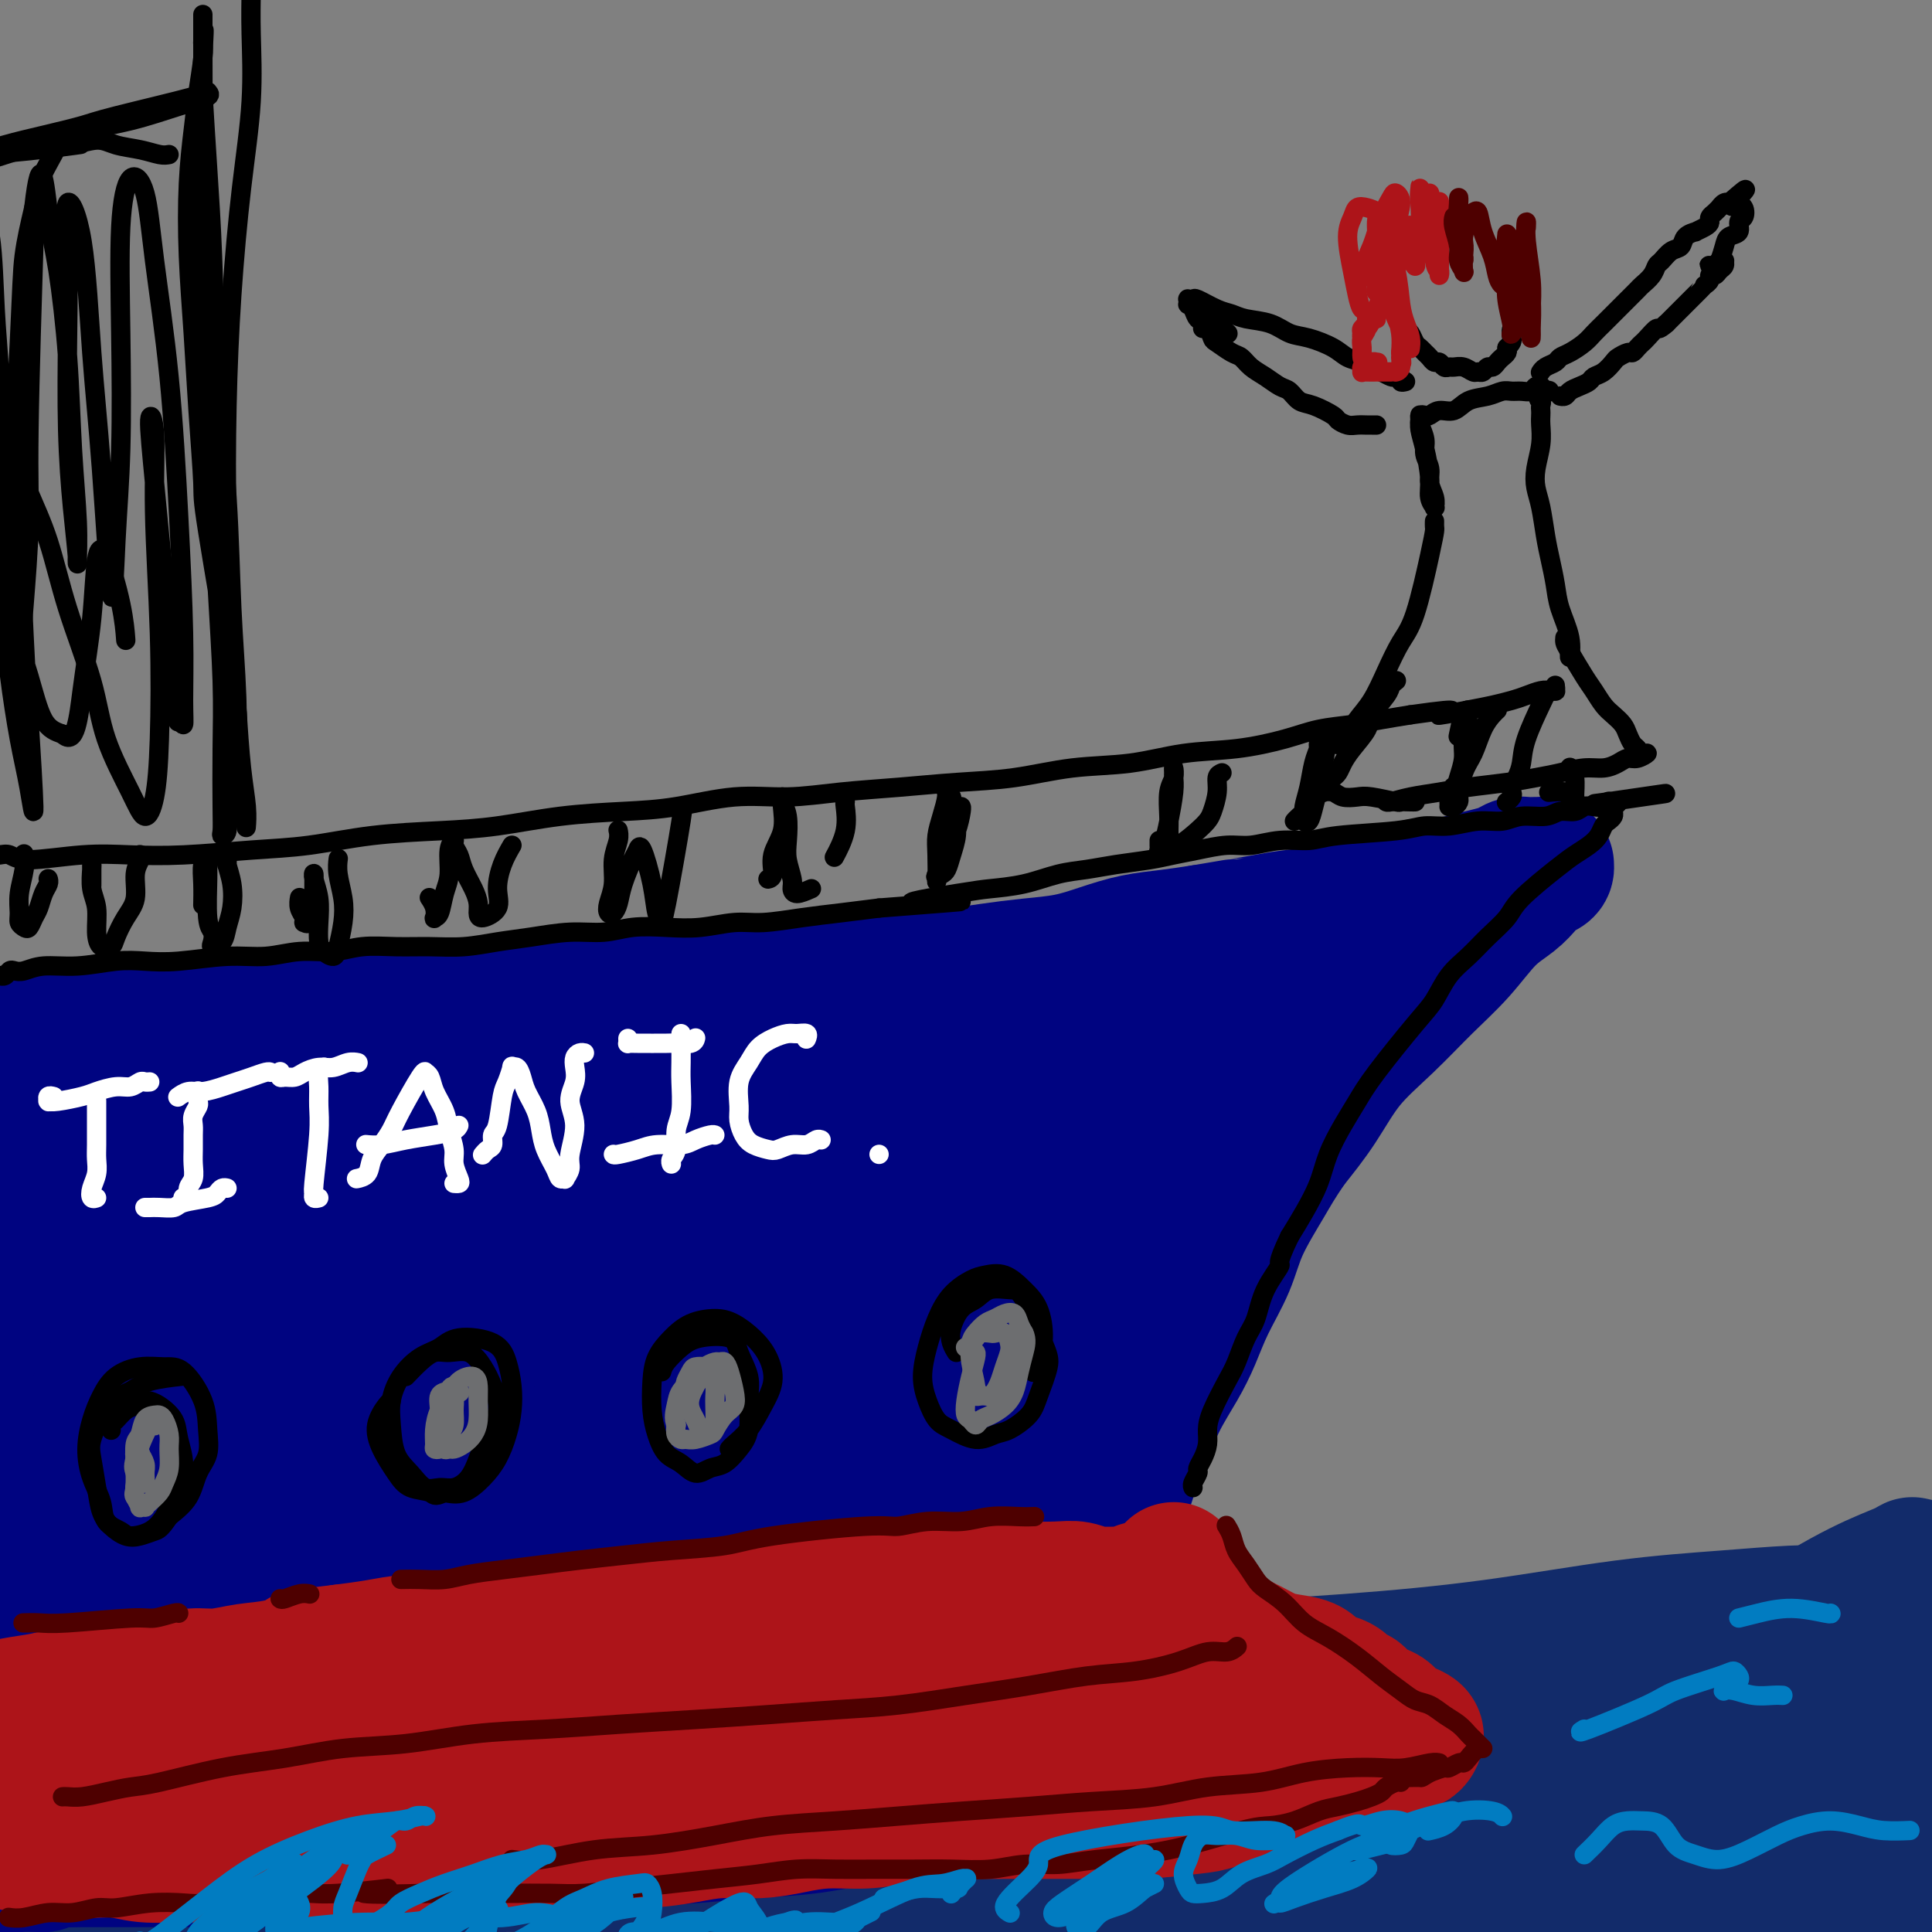 <svg viewBox='0 0 400 400' version='1.1' xmlns='http://www.w3.org/2000/svg' xmlns:xlink='http://www.w3.org/1999/xlink'><rect x="0" y="0" width="400" height="400" fill="#808080" stroke="none"/><g fill='none' stroke='rgb(18,43,106)' stroke-width='28' stroke-linecap='round' stroke-linejoin='round'><path d='M6,368c-0.452,-0.121 -0.904,-0.242 -1,0c-0.096,0.242 0.164,0.847 0,1c-0.164,0.153 -0.752,-0.147 -1,0c-0.248,0.147 -0.156,0.740 0,1c0.156,0.260 0.378,0.186 2,0c1.622,-0.186 4.645,-0.486 8,-1c3.355,-0.514 7.041,-1.244 11,-2c3.959,-0.756 8.191,-1.538 20,-3c11.809,-1.462 31.195,-3.603 44,-5c12.805,-1.397 19.029,-2.051 28,-3c8.971,-0.949 20.688,-2.193 32,-3c11.312,-0.807 22.220,-1.177 33,-2c10.780,-0.823 21.433,-2.101 32,-3c10.567,-0.899 21.048,-1.421 32,-2c10.952,-0.579 22.376,-1.217 33,-2c10.624,-0.783 20.450,-1.713 30,-3c9.550,-1.287 18.826,-2.932 27,-4c8.174,-1.068 15.248,-1.561 21,-2c5.752,-0.439 10.184,-0.824 14,-1c3.816,-0.176 7.016,-0.141 9,0c1.984,0.141 2.752,0.389 3,1c0.248,0.611 -0.023,1.585 -1,3c-0.977,1.415 -2.660,3.271 -5,5c-2.340,1.729 -5.335,3.332 -9,5c-3.665,1.668 -7.998,3.402 -14,5c-6.002,1.598 -13.672,3.061 -21,4c-7.328,0.939 -14.315,1.355 -22,2c-7.685,0.645 -16.069,1.520 -25,2c-8.931,0.480 -18.409,0.566 -28,1c-9.591,0.434 -19.296,1.217 -29,2'/><path d='M229,364c-27.875,3.821 -45.564,9.873 -57,14c-11.436,4.127 -16.619,6.330 -21,9c-4.381,2.670 -7.961,5.806 -10,8c-2.039,2.194 -2.537,3.446 -1,4c1.537,0.554 5.109,0.410 10,0c4.891,-0.410 11.101,-1.084 19,-3c7.899,-1.916 17.486,-5.072 28,-8c10.514,-2.928 21.954,-5.626 34,-8c12.046,-2.374 24.699,-4.424 38,-7c13.301,-2.576 27.252,-5.677 40,-8c12.748,-2.323 24.295,-3.867 36,-5c11.705,-1.133 23.569,-1.857 33,-2c9.431,-0.143 16.430,0.293 22,1c5.570,0.707 9.712,1.685 12,3c2.288,1.315 2.722,2.966 3,4c0.278,1.034 0.400,1.452 -3,3c-3.400,1.548 -10.322,4.228 -16,6c-5.678,1.772 -10.111,2.636 -26,6c-15.889,3.364 -43.234,9.229 -58,13c-14.766,3.771 -16.954,5.449 -20,7c-3.046,1.551 -6.951,2.977 -9,4c-2.049,1.023 -2.241,1.643 -1,2c1.241,0.357 3.915,0.450 8,0c4.085,-0.450 9.580,-1.442 17,-3c7.420,-1.558 16.764,-3.683 27,-6c10.236,-2.317 21.364,-4.828 32,-7c10.636,-2.172 20.779,-4.005 29,-5c8.221,-0.995 14.521,-1.153 19,-1c4.479,0.153 7.137,0.615 8,1c0.863,0.385 -0.068,0.692 -1,1'/><path d='M421,387c2.260,0.833 -5.090,2.415 -12,4c-6.910,1.585 -13.380,3.171 -22,5c-8.620,1.829 -19.390,3.900 -29,6c-9.610,2.100 -18.059,4.231 -25,6c-6.941,1.769 -12.372,3.178 -16,4c-3.628,0.822 -5.452,1.059 -6,1c-0.548,-0.059 0.182,-0.412 2,-1c1.818,-0.588 4.725,-1.411 8,-3c3.275,-1.589 6.916,-3.943 12,-7c5.084,-3.057 11.609,-6.818 19,-12c7.391,-5.182 15.646,-11.785 23,-18c7.354,-6.215 13.806,-12.040 19,-17c5.194,-4.960 9.129,-9.053 12,-12c2.871,-2.947 4.679,-4.749 6,-6c1.321,-1.251 2.155,-1.953 0,-1c-2.155,0.953 -7.299,3.560 -13,7c-5.701,3.440 -11.959,7.715 -19,12c-7.041,4.285 -14.863,8.582 -22,12c-7.137,3.418 -13.588,5.956 -18,7c-4.412,1.044 -6.786,0.594 -8,0c-1.214,-0.594 -1.269,-1.331 0,-3c1.269,-1.669 3.863,-4.271 8,-8c4.137,-3.729 9.816,-8.584 15,-13c5.184,-4.416 9.871,-8.394 15,-12c5.129,-3.606 10.699,-6.840 15,-9c4.301,-2.160 7.332,-3.244 9,-4c1.668,-0.756 1.973,-1.182 2,-1c0.027,0.182 -0.223,0.972 -2,2c-1.777,1.028 -5.079,2.294 -9,4c-3.921,1.706 -8.460,3.853 -13,6'/><path d='M372,336c-6.032,3.113 -10.113,5.397 -14,8c-3.887,2.603 -7.580,5.526 -11,9c-3.420,3.474 -6.566,7.501 -9,11c-2.434,3.499 -4.155,6.471 -6,9c-1.845,2.529 -3.813,4.616 -7,7c-3.187,2.384 -7.593,5.065 -12,7c-4.407,1.935 -8.814,3.124 -14,4c-5.186,0.876 -11.153,1.439 -18,2c-6.847,0.561 -14.576,1.121 -22,2c-7.424,0.879 -14.542,2.079 -22,3c-7.458,0.921 -15.257,1.563 -22,2c-6.743,0.437 -12.431,0.668 -17,1c-4.569,0.332 -8.018,0.763 -10,1c-1.982,0.237 -2.497,0.279 -2,0c0.497,-0.279 2.006,-0.881 7,-2c4.994,-1.119 13.472,-2.756 20,-4c6.528,-1.244 11.105,-2.095 28,-2c16.895,0.095 46.108,1.135 62,2c15.892,0.865 18.464,1.554 22,2c3.536,0.446 8.038,0.649 10,1c1.962,0.351 1.384,0.849 0,1c-1.384,0.151 -3.576,-0.046 -9,0c-5.424,0.046 -14.082,0.333 -23,0c-8.918,-0.333 -18.096,-1.287 -29,-2c-10.904,-0.713 -23.535,-1.187 -36,-2c-12.465,-0.813 -24.763,-1.967 -37,-3c-12.237,-1.033 -24.414,-1.947 -36,-3c-11.586,-1.053 -22.581,-2.245 -33,-3c-10.419,-0.755 -20.263,-1.073 -29,-1c-8.737,0.073 -16.369,0.536 -24,1'/><path d='M79,387c-42.833,-1.448 -21.917,0.934 -17,2c4.917,1.066 -6.167,0.818 -12,1c-5.833,0.182 -6.417,0.795 -7,1c-0.583,0.205 -1.165,0.003 -1,0c0.165,-0.003 1.079,0.193 3,0c1.921,-0.193 4.850,-0.773 10,-2c5.150,-1.227 12.521,-3.100 21,-5c8.479,-1.900 18.067,-3.829 29,-5c10.933,-1.171 23.212,-1.586 36,-2c12.788,-0.414 26.084,-0.829 38,-1c11.916,-0.171 22.451,-0.099 32,0c9.549,0.099 18.113,0.225 23,0c4.887,-0.225 6.098,-0.801 8,-1c1.902,-0.199 4.494,-0.020 -1,-2c-5.494,-1.980 -19.075,-6.119 -40,-9c-20.925,-2.881 -49.194,-4.504 -67,-5c-17.806,-0.496 -25.147,0.137 -35,1c-9.853,0.863 -22.217,1.957 -31,3c-8.783,1.043 -13.985,2.034 -19,3c-5.015,0.966 -9.843,1.907 -14,3c-4.157,1.093 -7.644,2.338 -10,3c-2.356,0.662 -3.581,0.740 -5,1c-1.419,0.260 -3.030,0.701 -3,1c0.030,0.299 1.703,0.456 8,0c6.297,-0.456 17.218,-1.526 26,-2c8.782,-0.474 15.426,-0.354 23,0c7.574,0.354 16.078,0.941 23,2c6.922,1.059 12.264,2.588 16,4c3.736,1.412 5.868,2.706 8,4'/><path d='M121,382c3.911,1.630 1.690,1.704 0,2c-1.690,0.296 -2.847,0.815 -7,1c-4.153,0.185 -11.302,0.035 -19,0c-7.698,-0.035 -15.945,0.044 -24,0c-8.055,-0.044 -15.917,-0.211 -22,0c-6.083,0.211 -10.387,0.800 -14,1c-3.613,0.200 -6.537,0.012 -10,0c-3.463,-0.012 -7.467,0.153 -11,0c-3.533,-0.153 -6.595,-0.622 -9,-1c-2.405,-0.378 -4.153,-0.663 -5,-1c-0.847,-0.337 -0.792,-0.725 4,-2c4.792,-1.275 14.321,-3.439 24,-4c9.679,-0.561 19.507,0.479 26,2c6.493,1.521 9.652,3.522 13,5c3.348,1.478 6.886,2.435 7,4c0.114,1.565 -3.194,3.740 -7,5c-3.806,1.260 -8.108,1.604 -11,2c-2.892,0.396 -4.373,0.844 -10,1c-5.627,0.156 -15.401,0.020 -20,0c-4.599,-0.020 -4.023,0.076 -5,0c-0.977,-0.076 -3.506,-0.325 -5,-1c-1.494,-0.675 -1.952,-1.778 -1,-3c0.952,-1.222 3.314,-2.563 6,-4c2.686,-1.437 5.698,-2.970 8,-4c2.302,-1.030 3.896,-1.558 5,-2c1.104,-0.442 1.719,-0.799 1,-1c-0.719,-0.201 -2.770,-0.246 -5,0c-2.230,0.246 -4.637,0.785 -7,1c-2.363,0.215 -4.681,0.108 -7,0'/><path d='M16,383c-4.356,0.222 -6.244,0.778 -7,1c-0.756,0.222 -0.378,0.111 0,0'/></g>
<g fill='none' stroke='rgb(0,4,129)' stroke-width='28' stroke-linecap='round' stroke-linejoin='round'><path d='M-5,216c0.461,0.001 0.921,0.002 1,0c0.079,-0.002 -0.225,-0.009 0,0c0.225,0.009 0.978,0.032 2,0c1.022,-0.032 2.311,-0.121 3,0c0.689,0.121 0.777,0.450 6,0c5.223,-0.450 15.583,-1.680 21,-2c5.417,-0.320 5.893,0.269 9,0c3.107,-0.269 8.847,-1.395 13,-2c4.153,-0.605 6.720,-0.687 10,-1c3.280,-0.313 7.272,-0.856 11,-1c3.728,-0.144 7.192,0.111 11,0c3.808,-0.111 7.960,-0.589 12,-1c4.040,-0.411 7.967,-0.755 12,-1c4.033,-0.245 8.171,-0.390 12,-1c3.829,-0.610 7.350,-1.684 11,-2c3.650,-0.316 7.428,0.127 11,0c3.572,-0.127 6.938,-0.823 10,-1c3.062,-0.177 5.820,0.163 9,0c3.180,-0.163 6.781,-0.831 10,-1c3.219,-0.169 6.055,0.162 9,0c2.945,-0.162 5.997,-0.816 9,-1c3.003,-0.184 5.956,0.103 9,0c3.044,-0.103 6.177,-0.595 9,-1c2.823,-0.405 5.334,-0.724 8,-1c2.666,-0.276 5.488,-0.508 8,-1c2.512,-0.492 4.715,-1.245 7,-2c2.285,-0.755 4.654,-1.511 7,-2c2.346,-0.489 4.670,-0.711 7,-1c2.330,-0.289 4.665,-0.644 7,-1'/><path d='M249,193c9.269,-1.572 5.941,-1.002 6,-1c0.059,0.002 3.506,-0.563 6,-1c2.494,-0.437 4.034,-0.747 6,-1c1.966,-0.253 4.357,-0.449 6,-1c1.643,-0.551 2.540,-1.457 5,-2c2.460,-0.543 6.485,-0.723 9,-1c2.515,-0.277 3.520,-0.652 5,-1c1.480,-0.348 3.436,-0.670 5,-1c1.564,-0.330 2.737,-0.666 4,-1c1.263,-0.334 2.618,-0.664 4,-1c1.382,-0.336 2.793,-0.679 4,-1c1.207,-0.321 2.212,-0.622 3,-1c0.788,-0.378 1.360,-0.833 2,-1c0.640,-0.167 1.348,-0.046 2,0c0.652,0.046 1.248,0.015 2,0c0.752,-0.015 1.659,-0.016 2,0c0.341,0.016 0.114,0.048 0,0c-0.114,-0.048 -0.115,-0.176 0,0c0.115,0.176 0.346,0.655 0,1c-0.346,0.345 -1.269,0.555 -2,1c-0.731,0.445 -1.270,1.127 -2,2c-0.730,0.873 -1.651,1.939 -3,3c-1.349,1.061 -3.125,2.118 -5,4c-1.875,1.882 -3.847,4.591 -6,7c-2.153,2.409 -4.486,4.518 -7,7c-2.514,2.482 -5.210,5.335 -8,8c-2.790,2.665 -5.674,5.141 -8,8c-2.326,2.859 -4.093,6.103 -6,9c-1.907,2.897 -3.953,5.449 -6,8'/><path d='M267,237c-2.720,3.998 -3.519,5.492 -5,8c-1.481,2.508 -3.645,6.030 -5,9c-1.355,2.970 -1.903,5.387 -3,8c-1.097,2.613 -2.745,5.423 -4,8c-1.255,2.577 -2.118,4.921 -3,7c-0.882,2.079 -1.784,3.893 -3,6c-1.216,2.107 -2.746,4.506 -4,7c-1.254,2.494 -2.231,5.084 -3,7c-0.769,1.916 -1.331,3.159 -2,5c-0.669,1.841 -1.444,4.279 -2,6c-0.556,1.721 -0.894,2.726 -1,4c-0.106,1.274 0.020,2.817 0,4c-0.020,1.183 -0.185,2.007 0,3c0.185,0.993 0.721,2.157 1,3c0.279,0.843 0.301,1.367 1,3c0.699,1.633 2.076,4.377 3,6c0.924,1.623 1.394,2.125 2,3c0.606,0.875 1.347,2.121 2,3c0.653,0.879 1.219,1.390 2,2c0.781,0.610 1.776,1.318 3,2c1.224,0.682 2.676,1.339 4,2c1.324,0.661 2.522,1.328 4,2c1.478,0.672 3.238,1.350 5,2c1.762,0.650 3.525,1.273 5,2c1.475,0.727 2.660,1.557 4,2c1.340,0.443 2.833,0.500 4,1c1.167,0.500 2.006,1.442 3,2c0.994,0.558 2.141,0.731 3,1c0.859,0.269 1.429,0.635 2,1'/><path d='M280,356c5.944,3.036 2.304,2.127 1,2c-1.304,-0.127 -0.272,0.528 0,1c0.272,0.472 -0.217,0.759 -1,1c-0.783,0.241 -1.861,0.435 -3,1c-1.139,0.565 -2.339,1.502 -4,2c-1.661,0.498 -3.784,0.557 -6,1c-2.216,0.443 -4.524,1.270 -7,2c-2.476,0.730 -5.119,1.362 -8,2c-2.881,0.638 -5.998,1.280 -9,2c-3.002,0.720 -5.887,1.517 -9,2c-3.113,0.483 -6.452,0.653 -10,1c-3.548,0.347 -7.304,0.870 -11,1c-3.696,0.130 -7.330,-0.134 -11,0c-3.670,0.134 -7.375,0.666 -11,1c-3.625,0.334 -7.171,0.471 -11,1c-3.829,0.529 -7.942,1.451 -12,2c-4.058,0.549 -8.062,0.724 -12,1c-3.938,0.276 -7.812,0.651 -12,1c-4.188,0.349 -8.692,0.672 -13,1c-4.308,0.328 -8.421,0.662 -13,1c-4.579,0.338 -9.625,0.679 -14,1c-4.375,0.321 -8.080,0.622 -12,1c-3.920,0.378 -8.055,0.833 -13,1c-4.945,0.167 -10.700,0.045 -14,0c-3.300,-0.045 -4.147,-0.012 -7,0c-2.853,0.012 -7.714,0.003 -11,0c-3.286,-0.003 -4.996,-0.001 -7,0c-2.004,0.001 -4.300,0.000 -7,0c-2.700,-0.000 -5.804,-0.000 -8,0c-2.196,0.000 -3.485,0.000 -5,0c-1.515,-0.000 -3.258,-0.000 -5,0'/><path d='M15,385c-11.039,0.244 -6.636,0.854 -6,1c0.636,0.146 -2.495,-0.171 -5,0c-2.505,0.171 -4.383,0.829 -6,1c-1.617,0.171 -2.974,-0.146 -4,0c-1.026,0.146 -1.722,0.756 -2,1c-0.278,0.244 -0.139,0.122 0,0'/><path d='M21,238c0.006,-1.070 0.011,-2.140 0,-3c-0.011,-0.860 -0.040,-1.511 0,-2c0.040,-0.489 0.147,-0.818 0,1c-0.147,1.818 -0.549,5.781 -1,9c-0.451,3.219 -0.952,5.693 -2,9c-1.048,3.307 -2.642,7.447 -4,12c-1.358,4.553 -2.480,9.518 -4,14c-1.520,4.482 -3.438,8.482 -5,12c-1.562,3.518 -2.767,6.555 -4,8c-1.233,1.445 -2.493,1.300 -3,0c-0.507,-1.300 -0.263,-3.753 0,-7c0.263,-3.247 0.543,-7.287 1,-12c0.457,-4.713 1.091,-10.097 2,-15c0.909,-4.903 2.094,-9.324 3,-13c0.906,-3.676 1.534,-6.608 2,-9c0.466,-2.392 0.770,-4.245 1,-5c0.230,-0.755 0.386,-0.412 0,1c-0.386,1.412 -1.316,3.894 -2,7c-0.684,3.106 -1.124,6.835 -2,10c-0.876,3.165 -2.189,5.765 -3,8c-0.811,2.235 -1.121,4.105 -1,5c0.121,0.895 0.672,0.816 1,0c0.328,-0.816 0.433,-2.370 2,-5c1.567,-2.630 4.596,-6.337 8,-11c3.404,-4.663 7.184,-10.283 13,-15c5.816,-4.717 13.669,-8.532 21,-11c7.331,-2.468 14.141,-3.590 23,-5c8.859,-1.410 19.766,-3.110 28,-4c8.234,-0.890 13.794,-0.970 19,-1c5.206,-0.030 10.059,-0.008 13,0c2.941,0.008 3.971,0.004 5,0'/><path d='M132,216c5.813,-0.013 1.845,0.454 -1,1c-2.845,0.546 -4.567,1.170 -8,2c-3.433,0.830 -8.576,1.865 -14,3c-5.424,1.135 -11.127,2.369 -18,4c-6.873,1.631 -14.915,3.659 -22,6c-7.085,2.341 -13.214,4.996 -18,7c-4.786,2.004 -8.230,3.357 -12,5c-3.770,1.643 -7.866,3.575 -11,5c-3.134,1.425 -5.304,2.344 -6,3c-0.696,0.656 0.083,1.050 1,1c0.917,-0.050 1.971,-0.544 8,-2c6.029,-1.456 17.031,-3.874 24,-6c6.969,-2.126 9.903,-3.960 26,-7c16.097,-3.040 45.356,-7.288 63,-10c17.644,-2.712 23.671,-3.889 32,-5c8.329,-1.111 18.959,-2.156 27,-3c8.041,-0.844 13.492,-1.487 19,-2c5.508,-0.513 11.073,-0.895 13,-1c1.927,-0.105 0.215,0.066 -3,1c-3.215,0.934 -7.933,2.629 -12,4c-4.067,1.371 -7.482,2.416 -19,6c-11.518,3.584 -31.139,9.706 -42,13c-10.861,3.294 -12.964,3.759 -16,5c-3.036,1.241 -7.007,3.258 -9,4c-1.993,0.742 -2.008,0.209 -1,0c1.008,-0.209 3.041,-0.095 6,-1c2.959,-0.905 6.846,-2.830 12,-5c5.154,-2.170 11.577,-4.585 18,-7'/><path d='M169,237c9.037,-3.668 14.130,-6.338 21,-9c6.870,-2.662 15.518,-5.316 23,-8c7.482,-2.684 13.798,-5.399 20,-8c6.202,-2.601 12.291,-5.089 17,-7c4.709,-1.911 8.038,-3.245 11,-4c2.962,-0.755 5.556,-0.930 7,-1c1.444,-0.070 1.739,-0.036 2,0c0.261,0.036 0.487,0.075 0,1c-0.487,0.925 -1.687,2.737 -4,5c-2.313,2.263 -5.740,4.978 -10,8c-4.260,3.022 -9.352,6.353 -15,10c-5.648,3.647 -11.853,7.611 -18,12c-6.147,4.389 -12.235,9.204 -18,14c-5.765,4.796 -11.208,9.574 -16,14c-4.792,4.426 -8.934,8.502 -12,12c-3.066,3.498 -5.056,6.419 -6,8c-0.944,1.581 -0.841,1.820 0,2c0.841,0.180 2.420,0.299 5,-1c2.580,-1.299 6.161,-4.018 11,-7c4.839,-2.982 10.936,-6.228 16,-9c5.064,-2.772 9.094,-5.068 18,-10c8.906,-4.932 22.687,-12.498 29,-16c6.313,-3.502 5.159,-2.940 5,-3c-0.159,-0.060 0.678,-0.743 0,0c-0.678,0.743 -2.872,2.913 -6,6c-3.128,3.087 -7.189,7.089 -12,12c-4.811,4.911 -10.372,10.729 -16,17c-5.628,6.271 -11.323,12.996 -16,19c-4.677,6.004 -8.336,11.287 -11,15c-2.664,3.713 -4.332,5.857 -6,8'/><path d='M188,317c-5.692,6.797 -3.422,2.789 -2,1c1.422,-1.789 1.998,-1.358 4,-3c2.002,-1.642 5.432,-5.357 9,-10c3.568,-4.643 7.275,-10.213 11,-16c3.725,-5.787 7.468,-11.792 11,-17c3.532,-5.208 6.853,-9.621 9,-12c2.147,-2.379 3.121,-2.724 4,-3c0.879,-0.276 1.663,-0.483 2,1c0.337,1.483 0.228,4.656 -1,10c-1.228,5.344 -3.576,12.858 -6,21c-2.424,8.142 -4.925,16.910 -7,24c-2.075,7.090 -3.725,12.500 -5,17c-1.275,4.500 -2.174,8.090 -3,10c-0.826,1.910 -1.578,2.141 -2,3c-0.422,0.859 -0.514,2.345 0,-2c0.514,-4.345 1.633,-14.521 2,-20c0.367,-5.479 -0.020,-6.262 0,-7c0.020,-0.738 0.446,-1.433 1,-1c0.554,0.433 1.236,1.992 2,4c0.764,2.008 1.610,4.463 3,7c1.390,2.537 3.325,5.156 5,7c1.675,1.844 3.090,2.915 6,5c2.910,2.085 7.316,5.186 9,7c1.684,1.814 0.647,2.343 0,3c-0.647,0.657 -0.906,1.444 -2,2c-1.094,0.556 -3.025,0.880 -5,1c-1.975,0.120 -3.993,0.034 -7,0c-3.007,-0.034 -7.004,-0.017 -11,0'/><path d='M215,349c-5.691,0.251 -7.419,-0.623 -11,-1c-3.581,-0.377 -9.016,-0.259 -13,0c-3.984,0.259 -6.518,0.658 -8,1c-1.482,0.342 -1.912,0.626 -2,1c-0.088,0.374 0.167,0.836 2,1c1.833,0.164 5.244,0.029 9,0c3.756,-0.029 7.857,0.049 12,0c4.143,-0.049 8.328,-0.224 12,0c3.672,0.224 6.831,0.848 10,1c3.169,0.152 6.348,-0.169 8,0c1.652,0.169 1.779,0.827 3,1c1.221,0.173 3.538,-0.139 -1,0c-4.538,0.139 -15.929,0.727 -22,1c-6.071,0.273 -6.822,0.230 -11,0c-4.178,-0.230 -11.785,-0.646 -19,-1c-7.215,-0.354 -14.040,-0.645 -22,-1c-7.960,-0.355 -17.057,-0.775 -26,-1c-8.943,-0.225 -17.732,-0.257 -26,0c-8.268,0.257 -16.017,0.801 -26,1c-9.983,0.199 -22.202,0.051 -29,0c-6.798,-0.051 -8.175,-0.007 -12,0c-3.825,0.007 -10.098,-0.024 -14,0c-3.902,0.024 -5.434,0.104 -8,0c-2.566,-0.104 -6.164,-0.392 -9,0c-2.836,0.392 -4.908,1.466 -7,2c-2.092,0.534 -4.204,0.530 -6,1c-1.796,0.470 -3.275,1.415 -4,2c-0.725,0.585 -0.695,0.811 -1,1c-0.305,0.189 -0.944,0.340 -1,0c-0.056,-0.340 0.472,-1.170 1,-2'/><path d='M-6,356c-2.667,-0.120 -0.336,-2.419 1,-5c1.336,-2.581 1.676,-5.443 3,-10c1.324,-4.557 3.632,-10.811 8,-21c4.368,-10.189 10.796,-24.315 16,-34c5.204,-9.685 9.183,-14.929 13,-20c3.817,-5.071 7.472,-9.967 9,-11c1.528,-1.033 0.928,1.799 1,2c0.072,0.201 0.814,-2.227 -2,6c-2.814,8.227 -9.185,27.110 -13,37c-3.815,9.890 -5.076,10.788 -7,14c-1.924,3.212 -4.512,8.739 -7,13c-2.488,4.261 -4.875,7.258 -7,10c-2.125,2.742 -3.986,5.231 -5,5c-1.014,-0.231 -1.180,-3.180 2,-10c3.180,-6.820 9.706,-17.510 20,-30c10.294,-12.490 24.355,-26.781 35,-36c10.645,-9.219 17.874,-13.368 25,-17c7.126,-3.632 14.149,-6.747 19,-8c4.851,-1.253 7.530,-0.643 9,1c1.470,1.643 1.731,4.320 -1,9c-2.731,4.680 -8.455,11.365 -15,19c-6.545,7.635 -13.910,16.222 -21,24c-7.090,7.778 -13.906,14.749 -23,23c-9.094,8.251 -20.466,17.784 -26,22c-5.534,4.216 -5.232,3.116 -5,2c0.232,-1.116 0.392,-2.248 6,-10c5.608,-7.752 16.664,-22.126 27,-33c10.336,-10.874 19.953,-18.250 30,-25c10.047,-6.750 20.523,-12.875 31,-19'/><path d='M117,254c9.629,-5.364 18.200,-9.275 25,-12c6.800,-2.725 11.827,-4.263 15,-5c3.173,-0.737 4.490,-0.674 4,1c-0.490,1.674 -2.787,4.957 -7,10c-4.213,5.043 -10.341,11.845 -18,20c-7.659,8.155 -16.850,17.662 -26,27c-9.150,9.338 -18.259,18.508 -26,26c-7.741,7.492 -14.116,13.305 -18,17c-3.884,3.695 -5.279,5.270 -5,5c0.279,-0.270 2.233,-2.387 6,-6c3.767,-3.613 9.348,-8.722 16,-15c6.652,-6.278 14.374,-13.726 23,-21c8.626,-7.274 18.157,-14.373 27,-20c8.843,-5.627 16.997,-9.783 24,-13c7.003,-3.217 12.854,-5.496 16,-5c3.146,0.496 3.589,3.768 1,9c-2.589,5.232 -8.208,12.423 -14,20c-5.792,7.577 -11.758,15.540 -17,22c-5.242,6.460 -9.762,11.416 -13,15c-3.238,3.584 -5.195,5.797 -6,7c-0.805,1.203 -0.457,1.398 1,0c1.457,-1.398 4.022,-4.388 8,-8c3.978,-3.612 9.368,-7.844 15,-13c5.632,-5.156 11.505,-11.234 17,-16c5.495,-4.766 10.613,-8.219 15,-11c4.387,-2.781 8.042,-4.890 10,-3c1.958,1.890 2.220,7.778 1,14c-1.220,6.222 -3.920,12.778 -6,18c-2.080,5.222 -3.540,9.111 -5,13'/><path d='M180,330c-2.027,6.106 -1.595,5.869 -1,6c0.595,0.131 1.353,0.628 3,1c1.647,0.372 4.184,0.619 7,1c2.816,0.381 5.911,0.895 8,1c2.089,0.105 3.171,-0.200 4,0c0.829,0.200 1.406,0.906 1,1c-0.406,0.094 -1.793,-0.425 -4,-1c-2.207,-0.575 -5.232,-1.207 -9,-2c-3.768,-0.793 -8.279,-1.746 -14,-3c-5.721,-1.254 -12.652,-2.809 -20,-4c-7.348,-1.191 -15.112,-2.017 -23,-2c-7.888,0.017 -15.900,0.877 -25,3c-9.100,2.123 -19.286,5.511 -28,9c-8.714,3.489 -15.954,7.081 -22,10c-6.046,2.919 -10.898,5.165 -11,3c-0.102,-2.165 4.546,-8.742 10,-14c5.454,-5.258 11.715,-9.198 19,-14c7.285,-4.802 15.594,-10.465 25,-16c9.406,-5.535 19.909,-10.943 29,-16c9.091,-5.057 16.770,-9.764 31,-17c14.230,-7.236 35.011,-16.999 44,-21c8.989,-4.001 6.187,-2.238 5,-2c-1.187,0.238 -0.759,-1.050 -3,0c-2.241,1.050 -7.153,4.436 -13,8c-5.847,3.564 -12.630,7.306 -20,13c-7.370,5.694 -15.326,13.341 -23,21c-7.674,7.659 -15.066,15.331 -21,21c-5.934,5.669 -10.410,9.334 -13,11c-2.590,1.666 -3.295,1.333 -4,1'/><path d='M112,328c-9.003,7.422 -1.011,-1.021 4,-7c5.011,-5.979 7.039,-9.492 11,-15c3.961,-5.508 9.854,-13.012 16,-20c6.146,-6.988 12.546,-13.462 19,-19c6.454,-5.538 12.961,-10.140 18,-13c5.039,-2.860 8.609,-3.979 11,-4c2.391,-0.021 3.602,1.055 4,4c0.398,2.945 -0.016,7.758 -2,14c-1.984,6.242 -5.539,13.912 -9,20c-3.461,6.088 -6.830,10.594 -11,15c-4.170,4.406 -9.141,8.711 -13,11c-3.859,2.289 -6.604,2.564 -9,3c-2.396,0.436 -4.441,1.035 -3,-4c1.441,-5.035 6.368,-15.704 13,-21c6.632,-5.296 14.971,-5.218 19,-4c4.029,1.218 3.750,3.576 4,6c0.250,2.424 1.029,4.912 1,8c-0.029,3.088 -0.866,6.775 -3,10c-2.134,3.225 -5.566,5.990 -9,8c-3.434,2.010 -6.871,3.267 -12,5c-5.129,1.733 -11.952,3.941 -16,5c-4.048,1.059 -5.322,0.969 -7,1c-1.678,0.031 -3.762,0.184 -5,0c-1.238,-0.184 -1.631,-0.705 -1,-1c0.631,-0.295 2.285,-0.364 5,0c2.715,0.364 6.491,1.159 10,2c3.509,0.841 6.753,1.726 9,2c2.247,0.274 3.499,-0.065 4,0c0.501,0.065 0.250,0.532 0,1'/><path d='M160,335c3.588,0.939 -0.943,1.285 -5,2c-4.057,0.715 -7.641,1.797 -12,3c-4.359,1.203 -9.494,2.526 -15,4c-5.506,1.474 -11.384,3.099 -18,5c-6.616,1.901 -13.969,4.078 -20,6c-6.031,1.922 -10.739,3.588 -19,6c-8.261,2.412 -20.076,5.571 -26,7c-5.924,1.429 -5.958,1.129 -8,1c-2.042,-0.129 -6.090,-0.087 -9,0c-2.910,0.087 -4.680,0.219 -6,0c-1.320,-0.219 -2.189,-0.791 -3,-1c-0.811,-0.209 -1.564,-0.057 -2,0c-0.436,0.057 -0.557,0.020 -1,0c-0.443,-0.020 -1.210,-0.021 6,0c7.210,0.021 22.396,0.066 31,0c8.604,-0.066 10.626,-0.242 15,0c4.374,0.242 11.100,0.902 17,1c5.900,0.098 10.973,-0.365 15,-1c4.027,-0.635 7.007,-1.440 11,-2c3.993,-0.560 8.998,-0.874 11,-1c2.002,-0.126 1.001,-0.063 0,0'/></g>
<g fill='none' stroke='rgb(173,20,25)' stroke-width='28' stroke-linecap='round' stroke-linejoin='round'><path d='M236,329c-0.025,0.423 -0.050,0.846 0,1c0.050,0.154 0.177,0.037 0,0c-0.177,-0.037 -0.656,0.004 -1,0c-0.344,-0.004 -0.552,-0.053 -2,0c-1.448,0.053 -4.134,0.209 -6,0c-1.866,-0.209 -2.910,-0.784 -4,-1c-1.090,-0.216 -2.226,-0.072 -4,0c-1.774,0.072 -4.187,0.072 -6,0c-1.813,-0.072 -3.025,-0.216 -5,0c-1.975,0.216 -4.714,0.793 -7,1c-2.286,0.207 -4.118,0.046 -6,0c-1.882,-0.046 -3.814,0.025 -6,0c-2.186,-0.025 -4.624,-0.147 -7,0c-2.376,0.147 -4.688,0.561 -7,1c-2.312,0.439 -4.622,0.901 -7,1c-2.378,0.099 -4.822,-0.167 -7,0c-2.178,0.167 -4.089,0.766 -6,1c-1.911,0.234 -3.821,0.104 -6,0c-2.179,-0.104 -4.628,-0.183 -7,0c-2.372,0.183 -4.666,0.626 -7,1c-2.334,0.374 -4.706,0.677 -7,1c-2.294,0.323 -4.509,0.665 -7,1c-2.491,0.335 -5.259,0.663 -8,1c-2.741,0.337 -5.455,0.682 -8,1c-2.545,0.318 -4.919,0.610 -7,1c-2.081,0.390 -3.867,0.878 -6,1c-2.133,0.122 -4.613,-0.121 -7,0c-2.387,0.121 -4.682,0.606 -7,1c-2.318,0.394 -4.659,0.697 -7,1'/><path d='M71,342c-12.298,1.509 -7.541,0.782 -7,1c0.541,0.218 -3.132,1.382 -6,2c-2.868,0.618 -4.932,0.690 -7,1c-2.068,0.310 -4.141,0.856 -6,1c-1.859,0.144 -3.504,-0.115 -5,0c-1.496,0.115 -2.843,0.604 -5,1c-2.157,0.396 -5.124,0.697 -7,1c-1.876,0.303 -2.661,0.606 -4,1c-1.339,0.394 -3.231,0.880 -5,1c-1.769,0.120 -3.413,-0.125 -5,0c-1.587,0.125 -3.116,0.622 -5,1c-1.884,0.378 -4.124,0.637 -6,1c-1.876,0.363 -3.390,0.828 -5,1c-1.610,0.172 -3.317,0.049 -4,0c-0.683,-0.049 -0.341,-0.025 0,0'/><path d='M243,325c-0.005,0.437 -0.009,0.875 0,1c0.009,0.125 0.033,-0.062 0,0c-0.033,0.062 -0.122,0.373 0,1c0.122,0.627 0.455,1.572 1,2c0.545,0.428 1.303,0.341 2,1c0.697,0.659 1.333,2.063 2,3c0.667,0.937 1.364,1.406 2,2c0.636,0.594 1.211,1.311 2,2c0.789,0.689 1.790,1.349 3,2c1.210,0.651 2.627,1.291 4,2c1.373,0.709 2.703,1.485 4,2c1.297,0.515 2.561,0.768 4,1c1.439,0.232 3.053,0.443 4,1c0.947,0.557 1.228,1.459 2,2c0.772,0.541 2.036,0.721 3,1c0.964,0.279 1.627,0.656 2,1c0.373,0.344 0.456,0.654 1,1c0.544,0.346 1.549,0.726 2,1c0.451,0.274 0.347,0.440 1,1c0.653,0.560 2.063,1.512 3,2c0.937,0.488 1.400,0.512 2,1c0.600,0.488 1.336,1.440 2,2c0.664,0.560 1.255,0.727 2,1c0.745,0.273 1.642,0.650 2,1c0.358,0.350 0.175,0.671 0,1c-0.175,0.329 -0.342,0.665 -1,1c-0.658,0.335 -1.805,0.667 -3,1c-1.195,0.333 -2.437,0.667 -4,1c-1.563,0.333 -3.447,0.667 -5,1c-1.553,0.333 -2.777,0.667 -4,1'/><path d='M276,365c-3.504,1.341 -3.764,1.693 -5,2c-1.236,0.307 -3.446,0.569 -5,1c-1.554,0.431 -2.451,1.029 -5,2c-2.549,0.971 -6.752,2.313 -9,3c-2.248,0.687 -2.543,0.720 -5,1c-2.457,0.280 -7.077,0.807 -10,1c-2.923,0.193 -4.148,0.052 -6,0c-1.852,-0.052 -4.331,-0.015 -7,0c-2.669,0.015 -5.527,0.007 -8,0c-2.473,-0.007 -4.559,-0.012 -7,0c-2.441,0.012 -5.235,0.041 -8,0c-2.765,-0.041 -5.501,-0.152 -8,0c-2.499,0.152 -4.763,0.566 -7,1c-2.237,0.434 -4.449,0.886 -7,1c-2.551,0.114 -5.442,-0.110 -8,0c-2.558,0.110 -4.782,0.555 -7,1c-2.218,0.445 -4.430,0.890 -7,1c-2.570,0.110 -5.499,-0.115 -8,0c-2.501,0.115 -4.572,0.571 -7,1c-2.428,0.429 -5.211,0.833 -8,1c-2.789,0.167 -5.584,0.097 -8,0c-2.416,-0.097 -4.454,-0.222 -7,0c-2.546,0.222 -5.599,0.792 -8,1c-2.401,0.208 -4.148,0.055 -6,0c-1.852,-0.055 -3.808,-0.012 -6,0c-2.192,0.012 -4.618,-0.007 -7,0c-2.382,0.007 -4.718,0.040 -7,0c-2.282,-0.040 -4.509,-0.154 -7,0c-2.491,0.154 -5.245,0.577 -8,1'/><path d='M70,383c-27.418,1.254 -12.465,0.390 -9,0c3.465,-0.390 -4.560,-0.305 -9,0c-4.440,0.305 -5.295,0.829 -7,1c-1.705,0.171 -4.261,-0.011 -7,0c-2.739,0.011 -5.662,0.214 -8,0c-2.338,-0.214 -4.092,-0.845 -6,-1c-1.908,-0.155 -3.970,0.165 -6,0c-2.030,-0.165 -4.028,-0.814 -6,-1c-1.972,-0.186 -3.919,0.090 -6,0c-2.081,-0.090 -4.295,-0.546 -6,-1c-1.705,-0.454 -2.900,-0.905 -4,-1c-1.100,-0.095 -2.104,0.167 -3,0c-0.896,-0.167 -1.685,-0.762 -2,-1c-0.315,-0.238 -0.158,-0.119 0,0'/><path d='M-8,380c0.004,0.217 0.008,0.433 3,0c2.992,-0.433 8.972,-1.516 18,-4c9.028,-2.484 21.104,-6.369 31,-9c9.896,-2.631 17.611,-4.009 26,-6c8.389,-1.991 17.452,-4.596 27,-7c9.548,-2.404 19.582,-4.605 27,-6c7.418,-1.395 12.221,-1.982 18,-3c5.779,-1.018 12.535,-2.466 20,-3c7.465,-0.534 15.638,-0.154 21,0c5.362,0.154 7.914,0.082 11,0c3.086,-0.082 6.707,-0.176 14,0c7.293,0.176 18.257,0.621 24,1c5.743,0.379 6.265,0.692 8,1c1.735,0.308 4.684,0.610 7,1c2.316,0.390 4.000,0.867 5,1c1.000,0.133 1.316,-0.080 1,0c-0.316,0.080 -1.262,0.452 -3,1c-1.738,0.548 -4.266,1.272 -8,2c-3.734,0.728 -8.672,1.459 -14,2c-5.328,0.541 -11.045,0.893 -17,2c-5.955,1.107 -12.150,2.969 -24,5c-11.850,2.031 -29.357,4.231 -40,6c-10.643,1.769 -14.422,3.107 -20,4c-5.578,0.893 -12.956,1.342 -19,2c-6.044,0.658 -10.755,1.524 -16,2c-5.245,0.476 -11.024,0.560 -16,1c-4.976,0.440 -9.147,1.234 -14,2c-4.853,0.766 -10.386,1.505 -14,2c-3.614,0.495 -5.307,0.748 -7,1'/><path d='M41,378c-14.827,1.729 -8.894,1.053 -8,1c0.894,-0.053 -3.251,0.517 -5,1c-1.749,0.483 -1.103,0.881 -1,1c0.103,0.119 -0.339,-0.039 0,0c0.339,0.039 1.458,0.274 4,0c2.542,-0.274 6.506,-1.059 11,-2c4.494,-0.941 9.518,-2.038 15,-3c5.482,-0.962 11.420,-1.790 18,-3c6.580,-1.210 13.800,-2.801 22,-4c8.200,-1.199 17.380,-2.006 26,-3c8.620,-0.994 16.682,-2.174 25,-3c8.318,-0.826 16.893,-1.299 24,-2c7.107,-0.701 12.745,-1.629 15,-2c2.255,-0.371 1.128,-0.186 0,0'/></g>
<g fill='none' stroke='rgb(255,255,255)' stroke-width='4' stroke-linecap='round' stroke-linejoin='round'><path d='M11,227c0.113,0.030 0.226,0.060 0,0c-0.226,-0.060 -0.789,-0.212 -1,0c-0.211,0.212 -0.068,0.786 0,1c0.068,0.214 0.061,0.069 0,0c-0.061,-0.069 -0.176,-0.061 0,0c0.176,0.061 0.641,0.175 2,0c1.359,-0.175 3.611,-0.639 5,-1c1.389,-0.361 1.916,-0.619 3,-1c1.084,-0.381 2.725,-0.887 4,-1c1.275,-0.113 2.184,0.166 3,0c0.816,-0.166 1.538,-0.776 2,-1c0.462,-0.224 0.663,-0.060 1,0c0.337,0.060 0.811,0.017 1,0c0.189,-0.017 0.095,-0.009 0,0'/><path d='M20,228c-0.000,-0.127 -0.000,-0.254 0,0c0.000,0.254 0.000,0.890 0,1c-0.000,0.110 -0.000,-0.305 0,0c0.000,0.305 0.001,1.330 0,2c-0.001,0.670 -0.004,0.984 0,2c0.004,1.016 0.014,2.735 0,4c-0.014,1.265 -0.053,2.076 0,3c0.053,0.924 0.196,1.960 0,3c-0.196,1.040 -0.733,2.083 -1,3c-0.267,0.917 -0.264,1.708 0,2c0.264,0.292 0.790,0.083 1,0c0.210,-0.083 0.105,-0.042 0,0'/><path d='M41,226c0.001,-0.120 0.001,-0.240 0,0c-0.001,0.240 -0.004,0.841 0,1c0.004,0.159 0.015,-0.123 0,0c-0.015,0.123 -0.057,0.651 0,1c0.057,0.349 0.211,0.519 0,1c-0.211,0.481 -0.789,1.272 -1,2c-0.211,0.728 -0.055,1.392 0,2c0.055,0.608 0.011,1.159 0,2c-0.011,0.841 0.012,1.970 0,3c-0.012,1.030 -0.060,1.961 0,3c0.060,1.039 0.226,2.187 0,3c-0.226,0.813 -0.845,1.290 -1,2c-0.155,0.710 0.154,1.654 0,2c-0.154,0.346 -0.772,0.093 -1,0c-0.228,-0.093 -0.065,-0.027 0,0c0.065,0.027 0.033,0.013 0,0'/><path d='M30,250c0.281,0.006 0.562,0.013 1,0c0.438,-0.013 1.035,-0.045 2,0c0.965,0.045 2.300,0.166 3,0c0.700,-0.166 0.766,-0.619 2,-1c1.234,-0.381 3.637,-0.691 5,-1c1.363,-0.309 1.685,-0.619 2,-1c0.315,-0.381 0.623,-0.833 1,-1c0.377,-0.167 0.822,-0.048 1,0c0.178,0.048 0.089,0.024 0,0'/><path d='M37,227c-0.163,0.120 -0.326,0.239 0,0c0.326,-0.239 1.139,-0.837 2,-1c0.861,-0.163 1.768,0.110 3,0c1.232,-0.110 2.789,-0.604 4,-1c1.211,-0.396 2.076,-0.695 3,-1c0.924,-0.305 1.908,-0.618 3,-1c1.092,-0.382 2.294,-0.834 3,-1c0.706,-0.166 0.916,-0.048 1,0c0.084,0.048 0.042,0.024 0,0'/><path d='M58,222c0.017,-0.115 0.034,-0.230 0,0c-0.034,0.230 -0.119,0.804 0,1c0.119,0.196 0.443,0.015 1,0c0.557,-0.015 1.346,0.136 2,0c0.654,-0.136 1.174,-0.558 2,-1c0.826,-0.442 1.959,-0.903 3,-1c1.041,-0.097 1.992,0.170 3,0c1.008,-0.170 2.074,-0.778 3,-1c0.926,-0.222 1.711,-0.060 2,0c0.289,0.060 0.083,0.017 0,0c-0.083,-0.017 -0.041,-0.009 0,0'/><path d='M67,221c0.114,-0.047 0.228,-0.094 0,0c-0.228,0.094 -0.797,0.331 -1,1c-0.203,0.669 -0.040,1.772 0,3c0.040,1.228 -0.043,2.582 0,4c0.043,1.418 0.211,2.902 0,6c-0.211,3.098 -0.802,7.811 -1,10c-0.198,2.189 -0.001,1.855 0,2c0.001,0.145 -0.192,0.770 0,1c0.192,0.230 0.769,0.066 1,0c0.231,-0.066 0.115,-0.033 0,0'/><path d='M74,244c0.056,-0.011 0.112,-0.022 0,0c-0.112,0.022 -0.391,0.078 0,0c0.391,-0.078 1.454,-0.288 2,-1c0.546,-0.712 0.577,-1.925 1,-3c0.423,-1.075 1.238,-2.011 2,-3c0.762,-0.989 1.471,-2.031 2,-3c0.529,-0.969 0.877,-1.866 2,-4c1.123,-2.134 3.021,-5.506 4,-7c0.979,-1.494 1.040,-1.110 1,-1c-0.040,0.110 -0.180,-0.054 0,0c0.180,0.054 0.679,0.325 1,1c0.321,0.675 0.463,1.755 1,3c0.537,1.245 1.468,2.655 2,4c0.532,1.345 0.665,2.623 1,4c0.335,1.377 0.871,2.852 1,4c0.129,1.148 -0.148,1.968 0,3c0.148,1.032 0.720,2.277 1,3c0.280,0.723 0.268,0.926 0,1c-0.268,0.074 -0.791,0.021 -1,0c-0.209,-0.021 -0.105,-0.011 0,0'/><path d='M76,237c-0.229,-0.024 -0.457,-0.048 0,0c0.457,0.048 1.601,0.167 3,0c1.399,-0.167 3.055,-0.619 5,-1c1.945,-0.381 4.181,-0.690 6,-1c1.819,-0.310 3.220,-0.622 4,-1c0.780,-0.378 0.937,-0.822 1,-1c0.063,-0.178 0.031,-0.089 0,0'/><path d='M100,239c-0.081,0.098 -0.162,0.196 0,0c0.162,-0.196 0.568,-0.686 1,-1c0.432,-0.314 0.889,-0.453 1,-1c0.111,-0.547 -0.124,-1.503 0,-2c0.124,-0.497 0.607,-0.535 1,-2c0.393,-1.465 0.697,-4.355 1,-6c0.303,-1.645 0.606,-2.043 1,-3c0.394,-0.957 0.878,-2.473 1,-3c0.122,-0.527 -0.118,-0.067 0,0c0.118,0.067 0.595,-0.261 1,0c0.405,0.261 0.737,1.111 1,2c0.263,0.889 0.455,1.817 1,3c0.545,1.183 1.441,2.622 2,4c0.559,1.378 0.781,2.694 1,4c0.219,1.306 0.436,2.600 1,4c0.564,1.400 1.476,2.905 2,4c0.524,1.095 0.661,1.779 1,2c0.339,0.221 0.881,-0.022 1,0c0.119,0.022 -0.183,0.310 0,0c0.183,-0.310 0.851,-1.216 1,-2c0.149,-0.784 -0.223,-1.445 0,-3c0.223,-1.555 1.040,-4.003 1,-6c-0.040,-1.997 -0.936,-3.544 -1,-5c-0.064,-1.456 0.705,-2.821 1,-4c0.295,-1.179 0.118,-2.172 0,-3c-0.118,-0.828 -0.176,-1.490 0,-2c0.176,-0.510 0.586,-0.868 1,-1c0.414,-0.132 0.833,-0.038 1,0c0.167,0.038 0.084,0.019 0,0'/><path d='M130,215c0.015,0.422 0.029,0.845 0,1c-0.029,0.155 -0.103,0.043 0,0c0.103,-0.043 0.381,-0.015 2,0c1.619,0.015 4.577,0.018 6,0c1.423,-0.018 1.309,-0.057 2,0c0.691,0.057 2.185,0.211 3,0c0.815,-0.211 0.950,-0.788 1,-1c0.050,-0.212 0.014,-0.061 0,0c-0.014,0.061 -0.007,0.030 0,0'/><path d='M141,214c-0.000,0.321 -0.000,0.642 0,1c0.000,0.358 0.001,0.753 0,1c-0.001,0.247 -0.004,0.347 0,1c0.004,0.653 0.016,1.859 0,3c-0.016,1.141 -0.061,2.217 0,4c0.061,1.783 0.226,4.271 0,6c-0.226,1.729 -0.845,2.698 -1,4c-0.155,1.302 0.155,2.937 0,4c-0.155,1.063 -0.773,1.553 -1,2c-0.227,0.447 -0.061,0.851 0,1c0.061,0.149 0.017,0.043 0,0c-0.017,-0.043 -0.009,-0.021 0,0'/><path d='M127,239c0.055,0.081 0.111,0.163 1,0c0.889,-0.163 2.613,-0.569 4,-1c1.387,-0.431 2.438,-0.886 4,-1c1.562,-0.114 3.634,0.113 5,0c1.366,-0.113 2.026,-0.566 3,-1c0.974,-0.434 2.262,-0.848 3,-1c0.738,-0.152 0.925,-0.044 1,0c0.075,0.044 0.037,0.022 0,0'/><path d='M167,215c-0.049,0.115 -0.099,0.229 0,0c0.099,-0.229 0.346,-0.802 0,-1c-0.346,-0.198 -1.285,-0.020 -2,0c-0.715,0.020 -1.204,-0.117 -2,0c-0.796,0.117 -1.898,0.489 -3,1c-1.102,0.511 -2.205,1.161 -3,2c-0.795,0.839 -1.282,1.866 -2,3c-0.718,1.134 -1.666,2.373 -2,4c-0.334,1.627 -0.055,3.641 0,5c0.055,1.359 -0.113,2.064 0,3c0.113,0.936 0.508,2.103 1,3c0.492,0.897 1.080,1.523 2,2c0.920,0.477 2.172,0.803 3,1c0.828,0.197 1.231,0.263 2,0c0.769,-0.263 1.905,-0.855 3,-1c1.095,-0.145 2.149,0.157 3,0c0.851,-0.157 1.498,-0.773 2,-1c0.502,-0.227 0.858,-0.065 1,0c0.142,0.065 0.071,0.032 0,0'/><path d='M182,239c0.000,0.000 0.000,0.000 0,0c0.000,0.000 0.000,0.000 0,0'/></g>
<g fill='none' stroke='rgb(0,0,0)' stroke-width='4' stroke-linecap='round' stroke-linejoin='round'><path d='M23,296c0.018,0.098 0.035,0.195 0,0c-0.035,-0.195 -0.123,-0.683 0,-1c0.123,-0.317 0.458,-0.462 1,-1c0.542,-0.538 1.291,-1.470 2,-2c0.709,-0.530 1.380,-0.657 2,-1c0.620,-0.343 1.191,-0.901 2,-1c0.809,-0.099 1.857,0.262 3,1c1.143,0.738 2.382,1.852 3,3c0.618,1.148 0.617,2.328 1,4c0.383,1.672 1.150,3.836 1,6c-0.150,2.164 -1.218,4.329 -2,6c-0.782,1.671 -1.278,2.850 -2,4c-0.722,1.150 -1.670,2.273 -3,3c-1.330,0.727 -3.042,1.060 -4,1c-0.958,-0.060 -1.161,-0.513 -2,-1c-0.839,-0.487 -2.314,-1.007 -3,-2c-0.686,-0.993 -0.585,-2.460 -1,-4c-0.415,-1.540 -1.347,-3.154 -2,-5c-0.653,-1.846 -1.026,-3.924 -1,-6c0.026,-2.076 0.450,-4.150 1,-6c0.550,-1.850 1.227,-3.478 2,-5c0.773,-1.522 1.643,-2.940 3,-4c1.357,-1.060 3.200,-1.762 5,-2c1.800,-0.238 3.556,-0.013 5,0c1.444,0.013 2.577,-0.185 4,1c1.423,1.185 3.137,3.755 4,6c0.863,2.245 0.875,4.165 1,6c0.125,1.835 0.363,3.585 0,5c-0.363,1.415 -1.329,2.496 -2,4c-0.671,1.504 -1.049,3.430 -2,5c-0.951,1.570 -2.476,2.785 -4,4'/><path d='M35,314c-1.773,2.636 -2.205,2.727 -3,3c-0.795,0.273 -1.953,0.729 -3,1c-1.047,0.271 -1.983,0.358 -3,0c-1.017,-0.358 -2.117,-1.161 -3,-2c-0.883,-0.839 -1.551,-1.716 -2,-3c-0.449,-1.284 -0.680,-2.977 -1,-5c-0.320,-2.023 -0.728,-4.376 -1,-6c-0.272,-1.624 -0.407,-2.519 0,-4c0.407,-1.481 1.357,-3.549 2,-5c0.643,-1.451 0.979,-2.284 2,-3c1.021,-0.716 2.727,-1.316 4,-2c1.273,-0.684 2.112,-1.453 4,-2c1.888,-0.547 4.825,-0.870 6,-1c1.175,-0.130 0.587,-0.065 0,0'/><path d='M84,285c0.992,-1.037 1.985,-2.073 3,-3c1.015,-0.927 2.054,-1.744 3,-2c0.946,-0.256 1.800,0.048 3,0c1.200,-0.048 2.746,-0.447 4,0c1.254,0.447 2.214,1.739 3,3c0.786,1.261 1.396,2.491 2,4c0.604,1.509 1.200,3.298 1,5c-0.200,1.702 -1.197,3.317 -2,5c-0.803,1.683 -1.411,3.434 -2,5c-0.589,1.566 -1.157,2.947 -2,4c-0.843,1.053 -1.959,1.778 -3,2c-1.041,0.222 -2.005,-0.061 -3,0c-0.995,0.061 -2.019,0.464 -3,0c-0.981,-0.464 -1.919,-1.796 -3,-3c-1.081,-1.204 -2.306,-2.280 -3,-4c-0.694,-1.720 -0.856,-4.084 -1,-6c-0.144,-1.916 -0.268,-3.383 0,-5c0.268,-1.617 0.929,-3.385 2,-5c1.071,-1.615 2.553,-3.077 4,-4c1.447,-0.923 2.861,-1.308 4,-2c1.139,-0.692 2.005,-1.691 4,-2c1.995,-0.309 5.121,0.072 7,1c1.879,0.928 2.512,2.404 3,4c0.488,1.596 0.830,3.312 1,5c0.170,1.688 0.167,3.350 0,5c-0.167,1.650 -0.498,3.290 -1,5c-0.502,1.710 -1.176,3.489 -2,5c-0.824,1.511 -1.799,2.753 -3,4c-1.201,1.247 -2.629,2.499 -4,3c-1.371,0.501 -2.686,0.250 -4,0'/><path d='M92,309c-2.176,1.112 -2.116,0.392 -3,0c-0.884,-0.392 -2.714,-0.455 -4,-1c-1.286,-0.545 -2.029,-1.572 -3,-3c-0.971,-1.428 -2.169,-3.258 -3,-5c-0.831,-1.742 -1.295,-3.395 -1,-5c0.295,-1.605 1.349,-3.163 2,-4c0.651,-0.837 0.900,-0.953 1,-1c0.100,-0.047 0.050,-0.023 0,0'/><path d='M137,284c0.159,-0.562 0.317,-1.124 1,-2c0.683,-0.876 1.889,-2.066 3,-3c1.111,-0.934 2.125,-1.614 4,-2c1.875,-0.386 4.609,-0.480 6,0c1.391,0.480 1.439,1.535 2,3c0.561,1.465 1.634,3.342 2,5c0.366,1.658 0.026,3.098 0,5c-0.026,1.902 0.261,4.266 0,6c-0.261,1.734 -1.070,2.836 -2,4c-0.930,1.164 -1.982,2.388 -3,3c-1.018,0.612 -2.002,0.612 -3,1c-0.998,0.388 -2.008,1.166 -3,1c-0.992,-0.166 -1.965,-1.274 -3,-2c-1.035,-0.726 -2.132,-1.068 -3,-2c-0.868,-0.932 -1.506,-2.455 -2,-4c-0.494,-1.545 -0.843,-3.114 -1,-5c-0.157,-1.886 -0.121,-4.089 0,-6c0.121,-1.911 0.328,-3.530 1,-5c0.672,-1.470 1.811,-2.792 3,-4c1.189,-1.208 2.430,-2.302 4,-3c1.570,-0.698 3.469,-0.999 5,-1c1.531,-0.001 2.692,0.298 4,1c1.308,0.702 2.762,1.808 4,3c1.238,1.192 2.258,2.469 3,4c0.742,1.531 1.204,3.314 1,5c-0.204,1.686 -1.074,3.275 -2,5c-0.926,1.725 -1.908,3.586 -3,5c-1.092,1.414 -2.294,2.381 -3,3c-0.706,0.619 -0.916,0.891 -1,1c-0.084,0.109 -0.042,0.054 0,0'/><path d='M198,280c-0.382,-0.615 -0.764,-1.230 -1,-2c-0.236,-0.770 -0.327,-1.695 0,-3c0.327,-1.305 1.072,-2.991 2,-4c0.928,-1.009 2.038,-1.340 3,-2c0.962,-0.660 1.776,-1.649 3,-2c1.224,-0.351 2.857,-0.064 4,0c1.143,0.064 1.794,-0.093 3,2c1.206,2.093 2.965,6.438 4,9c1.035,2.562 1.344,3.340 1,5c-0.344,1.660 -1.343,4.202 -2,6c-0.657,1.798 -0.973,2.854 -2,4c-1.027,1.146 -2.764,2.383 -4,3c-1.236,0.617 -1.970,0.613 -3,1c-1.030,0.387 -2.357,1.165 -4,1c-1.643,-0.165 -3.601,-1.274 -5,-2c-1.399,-0.726 -2.240,-1.071 -3,-2c-0.760,-0.929 -1.439,-2.443 -2,-4c-0.561,-1.557 -1.003,-3.156 -1,-5c0.003,-1.844 0.450,-3.933 1,-6c0.550,-2.067 1.203,-4.111 2,-6c0.797,-1.889 1.739,-3.622 3,-5c1.261,-1.378 2.842,-2.401 4,-3c1.158,-0.599 1.894,-0.773 3,-1c1.106,-0.227 2.581,-0.507 4,0c1.419,0.507 2.783,1.800 4,3c1.217,1.200 2.287,2.308 3,4c0.713,1.692 1.067,3.969 1,6c-0.067,2.031 -0.557,3.816 -1,5c-0.443,1.184 -0.841,1.767 -1,2c-0.159,0.233 -0.080,0.117 0,0'/></g>
<g fill='none' stroke='rgb(109,110,112)' stroke-width='4' stroke-linecap='round' stroke-linejoin='round'><path d='M200,279c-0.008,-0.002 -0.016,-0.005 0,0c0.016,0.005 0.056,0.016 0,0c-0.056,-0.016 -0.208,-0.060 0,0c0.208,0.060 0.776,0.222 1,0c0.224,-0.222 0.106,-0.830 0,-1c-0.106,-0.170 -0.198,0.099 0,0c0.198,-0.099 0.687,-0.564 1,-1c0.313,-0.436 0.452,-0.843 1,-1c0.548,-0.157 1.507,-0.065 2,0c0.493,0.065 0.522,0.103 1,0c0.478,-0.103 1.407,-0.348 2,0c0.593,0.348 0.849,1.287 1,2c0.151,0.713 0.195,1.200 0,2c-0.195,0.800 -0.631,1.913 -1,3c-0.369,1.087 -0.673,2.148 -1,3c-0.327,0.852 -0.679,1.496 -1,2c-0.321,0.504 -0.612,0.868 -1,1c-0.388,0.132 -0.874,0.032 -1,0c-0.126,-0.032 0.106,0.004 0,0c-0.106,-0.004 -0.551,-0.049 -1,0c-0.449,0.049 -0.903,0.193 -1,0c-0.097,-0.193 0.162,-0.724 0,-2c-0.162,-1.276 -0.745,-3.297 -1,-5c-0.255,-1.703 -0.182,-3.086 0,-4c0.182,-0.914 0.472,-1.357 1,-2c0.528,-0.643 1.293,-1.487 2,-2c0.707,-0.513 1.355,-0.695 2,-1c0.645,-0.305 1.286,-0.731 2,-1c0.714,-0.269 1.500,-0.380 2,0c0.500,0.380 0.714,1.251 1,2c0.286,0.749 0.643,1.374 1,2'/><path d='M212,276c0.669,1.336 0.342,2.676 0,4c-0.342,1.324 -0.697,2.630 -1,4c-0.303,1.370 -0.553,2.802 -1,4c-0.447,1.198 -1.089,2.160 -2,3c-0.911,0.840 -2.090,1.558 -3,2c-0.910,0.442 -1.551,0.609 -2,1c-0.449,0.391 -0.706,1.008 -1,1c-0.294,-0.008 -0.625,-0.639 -1,-1c-0.375,-0.361 -0.794,-0.450 -1,-1c-0.206,-0.550 -0.199,-1.559 0,-3c0.199,-1.441 0.589,-3.314 1,-5c0.411,-1.686 0.841,-3.185 1,-4c0.159,-0.815 0.045,-0.947 0,-1c-0.045,-0.053 -0.023,-0.026 0,0'/><path d='M142,287c-0.098,-0.226 -0.195,-0.452 0,-1c0.195,-0.548 0.683,-1.419 1,-2c0.317,-0.581 0.463,-0.871 1,-1c0.537,-0.129 1.465,-0.098 2,0c0.535,0.098 0.676,0.261 1,1c0.324,0.739 0.830,2.054 1,3c0.170,0.946 0.004,1.523 0,3c-0.004,1.477 0.154,3.854 0,5c-0.154,1.146 -0.619,1.062 -1,1c-0.381,-0.062 -0.678,-0.101 -1,0c-0.322,0.101 -0.668,0.343 -1,0c-0.332,-0.343 -0.651,-1.272 -1,-2c-0.349,-0.728 -0.728,-1.257 -1,-2c-0.272,-0.743 -0.438,-1.701 0,-3c0.438,-1.299 1.479,-2.938 2,-4c0.521,-1.062 0.521,-1.548 1,-2c0.479,-0.452 1.438,-0.869 2,-1c0.562,-0.131 0.726,0.024 1,0c0.274,-0.024 0.656,-0.226 1,0c0.344,0.226 0.649,0.880 1,2c0.351,1.120 0.748,2.705 1,4c0.252,1.295 0.359,2.298 0,3c-0.359,0.702 -1.185,1.102 -2,2c-0.815,0.898 -1.619,2.294 -2,3c-0.381,0.706 -0.341,0.723 -1,1c-0.659,0.277 -2.019,0.815 -3,1c-0.981,0.185 -1.582,0.019 -2,0c-0.418,-0.019 -0.651,0.110 -1,0c-0.349,-0.110 -0.814,-0.460 -1,-1c-0.186,-0.540 -0.093,-1.270 0,-2'/><path d='M140,295c-0.648,-1.220 -0.266,-2.770 0,-4c0.266,-1.230 0.418,-2.139 1,-3c0.582,-0.861 1.595,-1.675 2,-2c0.405,-0.325 0.203,-0.163 0,0'/><path d='M92,295c-0.398,-0.373 -0.796,-0.746 -1,-1c-0.204,-0.254 -0.212,-0.389 0,-1c0.212,-0.611 0.646,-1.699 1,-2c0.354,-0.301 0.628,0.184 1,0c0.372,-0.184 0.843,-1.038 1,-1c0.157,0.038 0.001,0.966 0,2c-0.001,1.034 0.154,2.172 0,3c-0.154,0.828 -0.615,1.344 -1,2c-0.385,0.656 -0.692,1.450 -1,2c-0.308,0.550 -0.616,0.856 -1,1c-0.384,0.144 -0.843,0.125 -1,0c-0.157,-0.125 -0.013,-0.355 0,-1c0.013,-0.645 -0.105,-1.705 0,-3c0.105,-1.295 0.435,-2.825 1,-4c0.565,-1.175 1.367,-1.995 2,-3c0.633,-1.005 1.098,-2.194 2,-3c0.902,-0.806 2.239,-1.229 3,-1c0.761,0.229 0.944,1.112 1,2c0.056,0.888 -0.016,1.783 0,3c0.016,1.217 0.121,2.757 0,4c-0.121,1.243 -0.467,2.191 -1,3c-0.533,0.809 -1.252,1.480 -2,2c-0.748,0.520 -1.525,0.891 -2,1c-0.475,0.109 -0.649,-0.042 -1,0c-0.351,0.042 -0.880,0.278 -1,0c-0.120,-0.278 0.170,-1.069 0,-2c-0.170,-0.931 -0.798,-2.002 -1,-3c-0.202,-0.998 0.023,-1.922 0,-3c-0.023,-1.078 -0.292,-2.308 0,-3c0.292,-0.692 1.146,-0.846 2,-1'/><path d='M93,288c0.452,-1.857 1.583,-0.500 2,0c0.417,0.500 0.119,0.143 0,0c-0.119,-0.143 -0.060,-0.071 0,0'/><path d='M28,301c-0.008,0.000 -0.016,0.001 0,0c0.016,-0.001 0.056,-0.002 0,0c-0.056,0.002 -0.207,0.007 0,0c0.207,-0.007 0.773,-0.024 1,0c0.227,0.024 0.114,0.091 0,0c-0.114,-0.091 -0.229,-0.341 0,0c0.229,0.341 0.804,1.273 1,2c0.196,0.727 0.014,1.251 0,2c-0.014,0.749 0.140,1.725 0,2c-0.140,0.275 -0.573,-0.151 -1,0c-0.427,0.151 -0.847,0.878 -1,1c-0.153,0.122 -0.038,-0.361 0,-1c0.038,-0.639 -0.002,-1.436 0,-2c0.002,-0.564 0.046,-0.897 0,-2c-0.046,-1.103 -0.181,-2.975 0,-4c0.181,-1.025 0.678,-1.201 1,-2c0.322,-0.799 0.468,-2.219 1,-3c0.532,-0.781 1.449,-0.923 2,-1c0.551,-0.077 0.737,-0.089 1,0c0.263,0.089 0.603,0.279 1,1c0.397,0.721 0.850,1.975 1,3c0.150,1.025 -0.005,1.822 0,3c0.005,1.178 0.169,2.736 0,4c-0.169,1.264 -0.671,2.234 -1,3c-0.329,0.766 -0.484,1.329 -1,2c-0.516,0.671 -1.391,1.449 -2,2c-0.609,0.551 -0.950,0.874 -1,1c-0.050,0.126 0.193,0.054 0,0c-0.193,-0.054 -0.821,-0.092 -1,0c-0.179,0.092 0.092,0.312 0,0c-0.092,-0.312 -0.546,-1.156 -1,-2'/><path d='M28,310c-0.476,-0.444 -0.166,-1.054 0,-2c0.166,-0.946 0.188,-2.229 0,-3c-0.188,-0.771 -0.587,-1.031 0,-3c0.587,-1.969 2.158,-5.645 3,-7c0.842,-1.355 0.955,-0.387 1,0c0.045,0.387 0.023,0.194 0,0'/></g>
<g fill='none' stroke='rgb(78,0,0)' stroke-width='4' stroke-linecap='round' stroke-linejoin='round'><path d='M6,336c0.112,0.000 0.224,0.000 0,0c-0.224,-0.000 -0.784,-0.000 -1,0c-0.216,0.000 -0.090,0.001 0,0c0.090,-0.001 0.142,-0.004 0,0c-0.142,0.004 -0.479,0.016 0,0c0.479,-0.016 1.775,-0.061 3,0c1.225,0.061 2.381,0.226 6,0c3.619,-0.226 9.702,-0.845 13,-1c3.298,-0.155 3.812,0.154 5,0c1.188,-0.154 3.051,-0.772 4,-1c0.949,-0.228 0.986,-0.065 1,0c0.014,0.065 0.007,0.033 0,0'/><path d='M58,331c0.143,0.113 0.286,0.226 1,0c0.714,-0.226 2.000,-0.792 3,-1c1.000,-0.208 1.714,-0.060 2,0c0.286,0.060 0.143,0.030 0,0'/><path d='M83,327c1.233,-0.024 2.466,-0.048 4,0c1.534,0.048 3.369,0.168 5,0c1.631,-0.168 3.058,-0.622 5,-1c1.942,-0.378 4.397,-0.679 7,-1c2.603,-0.321 5.353,-0.663 8,-1c2.647,-0.337 5.191,-0.670 8,-1c2.809,-0.330 5.883,-0.657 9,-1c3.117,-0.343 6.278,-0.704 10,-1c3.722,-0.296 8.005,-0.528 11,-1c2.995,-0.472 4.701,-1.183 10,-2c5.299,-0.817 14.190,-1.739 19,-2c4.810,-0.261 5.539,0.140 7,0c1.461,-0.140 3.653,-0.822 6,-1c2.347,-0.178 4.850,0.148 7,0c2.150,-0.148 3.947,-0.772 6,-1c2.053,-0.228 4.360,-0.061 6,0c1.640,0.061 2.611,0.018 3,0c0.389,-0.018 0.194,-0.009 0,0'/><path d='M13,372c-0.054,0.006 -0.108,0.012 0,0c0.108,-0.012 0.377,-0.043 1,0c0.623,0.043 1.599,0.159 3,0c1.401,-0.159 3.227,-0.595 5,-1c1.773,-0.405 3.494,-0.781 5,-1c1.506,-0.219 2.798,-0.281 6,-1c3.202,-0.719 8.313,-2.094 13,-3c4.687,-0.906 8.950,-1.342 13,-2c4.050,-0.658 7.888,-1.538 12,-2c4.112,-0.462 8.498,-0.505 13,-1c4.502,-0.495 9.121,-1.442 14,-2c4.879,-0.558 10.018,-0.727 15,-1c4.982,-0.273 9.806,-0.650 15,-1c5.194,-0.350 10.757,-0.674 16,-1c5.243,-0.326 10.165,-0.653 15,-1c4.835,-0.347 9.584,-0.713 14,-1c4.416,-0.287 8.498,-0.496 13,-1c4.502,-0.504 9.424,-1.303 14,-2c4.576,-0.697 8.807,-1.291 13,-2c4.193,-0.709 8.348,-1.534 12,-2c3.652,-0.466 6.800,-0.573 10,-1c3.200,-0.427 6.451,-1.172 9,-2c2.549,-0.828 4.394,-1.737 6,-2c1.606,-0.263 2.971,0.122 4,0c1.029,-0.122 1.723,-0.749 2,-1c0.277,-0.251 0.139,-0.125 0,0'/><path d='M106,385c1.569,0.209 3.138,0.417 6,0c2.862,-0.417 7.019,-1.460 11,-2c3.981,-0.540 7.788,-0.579 12,-1c4.212,-0.421 8.829,-1.226 13,-2c4.171,-0.774 7.895,-1.517 12,-2c4.105,-0.483 8.591,-0.707 13,-1c4.409,-0.293 8.741,-0.655 13,-1c4.259,-0.345 8.444,-0.674 13,-1c4.556,-0.326 9.482,-0.650 14,-1c4.518,-0.350 8.627,-0.727 13,-1c4.373,-0.273 9.010,-0.441 13,-1c3.990,-0.559 7.333,-1.509 11,-2c3.667,-0.491 7.659,-0.523 11,-1c3.341,-0.477 6.033,-1.400 9,-2c2.967,-0.600 6.210,-0.879 9,-1c2.790,-0.121 5.126,-0.085 7,0c1.874,0.085 3.286,0.219 5,0c1.714,-0.219 3.731,-0.790 5,-1c1.269,-0.210 1.791,-0.060 2,0c0.209,0.060 0.104,0.030 0,0'/><path d='M254,316c-0.095,-0.154 -0.191,-0.308 0,0c0.191,0.308 0.668,1.079 1,2c0.332,0.921 0.518,1.992 1,3c0.482,1.008 1.261,1.954 2,3c0.739,1.046 1.438,2.194 2,3c0.562,0.806 0.989,1.271 2,2c1.011,0.729 2.608,1.721 4,3c1.392,1.279 2.578,2.846 4,4c1.422,1.154 3.080,1.896 5,3c1.920,1.104 4.103,2.571 6,4c1.897,1.429 3.508,2.820 5,4c1.492,1.180 2.864,2.150 4,3c1.136,0.850 2.034,1.579 3,2c0.966,0.421 1.999,0.532 3,1c1.001,0.468 1.971,1.292 3,2c1.029,0.708 2.118,1.300 3,2c0.882,0.700 1.557,1.508 2,2c0.443,0.492 0.653,0.666 1,1c0.347,0.334 0.829,0.826 1,1c0.171,0.174 0.030,0.031 0,0c-0.030,-0.031 0.052,0.051 0,0c-0.052,-0.051 -0.238,-0.234 0,0c0.238,0.234 0.899,0.885 1,1c0.101,0.115 -0.358,-0.305 -1,0c-0.642,0.305 -1.466,1.335 -2,2c-0.534,0.665 -0.779,0.966 -1,1c-0.221,0.034 -0.420,-0.197 -1,0c-0.580,0.197 -1.541,0.822 -2,1c-0.459,0.178 -0.417,-0.092 -1,0c-0.583,0.092 -1.792,0.546 -3,1'/><path d='M296,367c-1.881,1.155 -1.583,1.042 -2,1c-0.417,-0.042 -1.548,-0.012 -2,0c-0.452,0.012 -0.226,0.006 0,0'/><path d='M290,369c-0.215,-0.089 -0.430,-0.179 -1,0c-0.570,0.179 -1.496,0.625 -2,1c-0.504,0.375 -0.587,0.677 -1,1c-0.413,0.323 -1.155,0.668 -2,1c-0.845,0.332 -1.794,0.653 -3,1c-1.206,0.347 -2.670,0.720 -4,1c-1.330,0.280 -2.525,0.467 -4,1c-1.475,0.533 -3.229,1.414 -5,2c-1.771,0.586 -3.560,0.879 -5,1c-1.440,0.121 -2.533,0.070 -6,1c-3.467,0.930 -9.309,2.841 -15,4c-5.691,1.159 -11.229,1.564 -15,2c-3.771,0.436 -5.773,0.901 -8,1c-2.227,0.099 -4.680,-0.170 -7,0c-2.320,0.170 -4.508,0.778 -7,1c-2.492,0.222 -5.287,0.059 -8,0c-2.713,-0.059 -5.345,-0.013 -8,0c-2.655,0.013 -5.333,-0.008 -8,0c-2.667,0.008 -5.322,0.044 -8,0c-2.678,-0.044 -5.377,-0.167 -8,0c-2.623,0.167 -5.169,0.623 -8,1c-2.831,0.377 -5.947,0.675 -9,1c-3.053,0.325 -6.042,0.675 -9,1c-2.958,0.325 -5.884,0.623 -9,1c-3.116,0.377 -6.420,0.833 -9,1c-2.580,0.167 -4.434,0.045 -7,0c-2.566,-0.045 -5.845,-0.012 -9,0c-3.155,0.012 -6.187,0.003 -9,0c-2.813,-0.003 -5.406,-0.002 -8,0'/><path d='M88,392c-21.558,0.636 -9.952,-0.773 -8,-1c1.952,-0.227 -5.748,0.727 -10,1c-4.252,0.273 -5.054,-0.137 -7,0c-1.946,0.137 -5.035,0.820 -8,1c-2.965,0.180 -5.805,-0.144 -8,0c-2.195,0.144 -3.744,0.755 -5,1c-1.256,0.245 -2.218,0.122 -4,0c-1.782,-0.122 -4.383,-0.244 -7,0c-2.617,0.244 -5.249,0.854 -7,1c-1.751,0.146 -2.620,-0.171 -4,0c-1.380,0.171 -3.270,0.830 -5,1c-1.730,0.170 -3.299,-0.150 -5,0c-1.701,0.150 -3.535,0.771 -5,1c-1.465,0.229 -2.561,0.065 -3,0c-0.439,-0.065 -0.219,-0.033 0,0'/></g>
<g fill='none' stroke='rgb(0,0,0)' stroke-width='4' stroke-linecap='round' stroke-linejoin='round'><path d='M0,202c0.024,0.008 0.047,0.016 0,0c-0.047,-0.016 -0.165,-0.056 0,0c0.165,0.056 0.614,0.207 1,0c0.386,-0.207 0.708,-0.772 1,-1c0.292,-0.228 0.555,-0.117 1,0c0.445,0.117 1.072,0.241 2,0c0.928,-0.241 2.158,-0.848 4,-1c1.842,-0.152 4.297,0.151 7,0c2.703,-0.151 5.656,-0.757 8,-1c2.344,-0.243 4.081,-0.122 6,0c1.919,0.122 4.021,0.244 7,0c2.979,-0.244 6.836,-0.854 10,-1c3.164,-0.146 5.635,0.171 8,0c2.365,-0.171 4.623,-0.831 7,-1c2.377,-0.169 4.875,0.152 7,0c2.125,-0.152 3.879,-0.776 6,-1c2.121,-0.224 4.609,-0.049 7,0c2.391,0.049 4.686,-0.029 7,0c2.314,0.029 4.649,0.167 7,0c2.351,-0.167 4.720,-0.637 7,-1c2.280,-0.363 4.470,-0.619 7,-1c2.530,-0.381 5.398,-0.886 8,-1c2.602,-0.114 4.936,0.161 7,0c2.064,-0.161 3.858,-0.760 6,-1c2.142,-0.240 4.632,-0.120 7,0c2.368,0.120 4.612,0.239 7,0c2.388,-0.239 4.919,-0.838 7,-1c2.081,-0.162 3.712,0.111 6,0c2.288,-0.111 5.231,-0.607 8,-1c2.769,-0.393 5.362,-0.684 8,-1c2.638,-0.316 5.319,-0.658 8,-1'/><path d='M182,188c29.572,-2.285 12.502,-0.997 8,-1c-4.502,-0.003 3.565,-1.296 8,-2c4.435,-0.704 5.240,-0.819 7,-1c1.760,-0.181 4.476,-0.430 7,-1c2.524,-0.570 4.856,-1.462 7,-2c2.144,-0.538 4.101,-0.721 6,-1c1.899,-0.279 3.739,-0.653 6,-1c2.261,-0.347 4.942,-0.666 7,-1c2.058,-0.334 3.493,-0.682 5,-1c1.507,-0.318 3.085,-0.606 5,-1c1.915,-0.394 4.167,-0.893 6,-1c1.833,-0.107 3.245,0.179 5,0c1.755,-0.179 3.851,-0.823 6,-1c2.149,-0.177 4.351,0.111 6,0c1.649,-0.111 2.743,-0.622 6,-1c3.257,-0.378 8.675,-0.622 12,-1c3.325,-0.378 4.558,-0.890 6,-1c1.442,-0.110 3.093,0.182 5,0c1.907,-0.182 4.071,-0.837 6,-1c1.929,-0.163 3.623,0.168 5,0c1.377,-0.168 2.438,-0.833 4,-1c1.562,-0.167 3.626,0.165 5,0c1.374,-0.165 2.059,-0.828 3,-1c0.941,-0.172 2.137,0.146 3,0c0.863,-0.146 1.394,-0.757 2,-1c0.606,-0.243 1.287,-0.118 2,0c0.713,0.118 1.459,0.227 2,0c0.541,-0.227 0.876,-0.792 1,-1c0.124,-0.208 0.035,-0.059 0,0c-0.035,0.059 -0.018,0.030 0,0'/><path d='M333,166c23.299,-3.387 6.047,-0.855 0,0c-6.047,0.855 -0.888,0.032 1,0c1.888,-0.032 0.506,0.726 0,1c-0.506,0.274 -0.135,0.062 0,0c0.135,-0.062 0.033,0.025 0,0c-0.033,-0.025 0.002,-0.162 0,0c-0.002,0.162 -0.041,0.624 0,1c0.041,0.376 0.164,0.667 0,1c-0.164,0.333 -0.613,0.708 -1,1c-0.387,0.292 -0.711,0.501 -1,1c-0.289,0.499 -0.543,1.288 -1,2c-0.457,0.712 -1.118,1.348 -2,2c-0.882,0.652 -1.986,1.321 -3,2c-1.014,0.679 -1.940,1.367 -4,3c-2.060,1.633 -5.254,4.210 -7,6c-1.746,1.790 -2.042,2.793 -3,4c-0.958,1.207 -2.576,2.617 -4,4c-1.424,1.383 -2.653,2.739 -4,4c-1.347,1.261 -2.811,2.426 -4,4c-1.189,1.574 -2.103,3.556 -3,5c-0.897,1.444 -1.777,2.348 -4,5c-2.223,2.652 -5.788,7.050 -8,10c-2.212,2.950 -3.071,4.451 -4,6c-0.929,1.549 -1.929,3.144 -3,5c-1.071,1.856 -2.215,3.972 -3,6c-0.785,2.028 -1.211,3.969 -2,6c-0.789,2.031 -1.940,4.152 -3,6c-1.060,1.848 -2.030,3.424 -3,5'/><path d='M267,256c-3.081,6.401 -1.784,5.402 -2,6c-0.216,0.598 -1.943,2.793 -3,5c-1.057,2.207 -1.442,4.425 -2,6c-0.558,1.575 -1.288,2.508 -2,4c-0.712,1.492 -1.405,3.543 -2,5c-0.595,1.457 -1.090,2.319 -2,4c-0.910,1.681 -2.234,4.181 -3,6c-0.766,1.819 -0.975,2.959 -1,4c-0.025,1.041 0.133,1.984 0,3c-0.133,1.016 -0.557,2.104 -1,3c-0.443,0.896 -0.903,1.599 -1,2c-0.097,0.401 0.170,0.499 0,1c-0.170,0.501 -0.777,1.404 -1,2c-0.223,0.596 -0.064,0.885 0,1c0.064,0.115 0.032,0.058 0,0'/></g>
<g fill='none' stroke='rgb(1,124,193)' stroke-width='4' stroke-linecap='round' stroke-linejoin='round'><path d='M29,402c-0.014,-0.106 -0.028,-0.213 0,0c0.028,0.213 0.096,0.744 0,1c-0.096,0.256 -0.358,0.236 0,0c0.358,-0.236 1.337,-0.688 2,-1c0.663,-0.312 1.010,-0.483 3,-2c1.990,-1.517 5.623,-4.381 9,-7c3.377,-2.619 6.499,-4.993 10,-7c3.501,-2.007 7.383,-3.648 11,-5c3.617,-1.352 6.971,-2.414 10,-3c3.029,-0.586 5.734,-0.694 8,-1c2.266,-0.306 4.093,-0.810 5,-1c0.907,-0.190 0.893,-0.067 1,0c0.107,0.067 0.336,0.076 0,0c-0.336,-0.076 -1.238,-0.239 -2,0c-0.762,0.239 -1.384,0.880 -2,1c-0.616,0.120 -1.227,-0.279 -2,0c-0.773,0.279 -1.710,1.238 -3,2c-1.290,0.762 -2.934,1.329 -4,2c-1.066,0.671 -1.554,1.448 -2,2c-0.446,0.552 -0.851,0.879 -1,1c-0.149,0.121 -0.043,0.034 0,0c0.043,-0.034 0.021,-0.017 0,0'/><path d='M80,382c-1.594,0.757 -3.187,1.514 -4,2c-0.813,0.486 -0.844,0.700 -1,1c-0.156,0.300 -0.435,0.686 -1,2c-0.565,1.314 -1.416,3.557 -2,5c-0.584,1.443 -0.900,2.085 -1,3c-0.100,0.915 0.017,2.104 0,3c-0.017,0.896 -0.169,1.501 0,2c0.169,0.499 0.659,0.892 1,1c0.341,0.108 0.532,-0.068 1,0c0.468,0.068 1.212,0.380 2,0c0.788,-0.380 1.620,-1.453 2,-2c0.380,-0.547 0.308,-0.569 1,-1c0.692,-0.431 2.147,-1.270 3,-2c0.853,-0.730 1.105,-1.351 2,-2c0.895,-0.649 2.434,-1.325 4,-2c1.566,-0.675 3.158,-1.347 5,-2c1.842,-0.653 3.933,-1.285 6,-2c2.067,-0.715 4.110,-1.512 6,-2c1.890,-0.488 3.627,-0.665 5,-1c1.373,-0.335 2.384,-0.827 3,-1c0.616,-0.173 0.839,-0.028 1,0c0.161,0.028 0.261,-0.061 0,0c-0.261,0.061 -0.882,0.274 -2,1c-1.118,0.726 -2.733,1.967 -4,3c-1.267,1.033 -2.188,1.860 -3,3c-0.812,1.140 -1.517,2.594 -2,4c-0.483,1.406 -0.746,2.763 -1,4c-0.254,1.237 -0.501,2.353 0,3c0.501,0.647 1.751,0.823 3,1'/><path d='M104,403c0.908,0.052 1.678,-0.318 3,-1c1.322,-0.682 3.194,-1.675 5,-3c1.806,-1.325 3.544,-2.983 5,-4c1.456,-1.017 2.628,-1.392 4,-2c1.372,-0.608 2.943,-1.447 5,-2c2.057,-0.553 4.601,-0.819 6,-1c1.399,-0.181 1.654,-0.278 2,0c0.346,0.278 0.785,0.929 1,2c0.215,1.071 0.207,2.560 0,4c-0.207,1.440 -0.612,2.829 -1,4c-0.388,1.171 -0.760,2.122 -1,3c-0.240,0.878 -0.347,1.682 0,2c0.347,0.318 1.147,0.150 2,0c0.853,-0.150 1.758,-0.283 3,-1c1.242,-0.717 2.822,-2.016 4,-3c1.178,-0.984 1.953,-1.651 4,-3c2.047,-1.349 5.367,-3.381 7,-4c1.633,-0.619 1.580,0.175 2,1c0.420,0.825 1.314,1.680 2,3c0.686,1.320 1.165,3.105 2,4c0.835,0.895 2.025,0.902 3,1c0.975,0.098 1.737,0.289 3,0c1.263,-0.289 3.029,-1.057 5,-2c1.971,-0.943 4.146,-2.062 6,-3c1.854,-0.938 3.387,-1.697 4,-2c0.613,-0.303 0.307,-0.152 0,0'/><path d='M209,396c0.127,0.070 0.253,0.140 0,0c-0.253,-0.140 -0.886,-0.489 -1,-1c-0.114,-0.511 0.291,-1.183 1,-2c0.709,-0.817 1.721,-1.780 3,-3c1.279,-1.220 2.825,-2.696 3,-4c0.175,-1.304 -1.021,-2.436 5,-4c6.021,-1.564 19.261,-3.558 26,-4c6.739,-0.442 6.979,0.670 9,1c2.021,0.330 5.823,-0.122 8,0c2.177,0.122 2.729,0.818 3,1c0.271,0.182 0.261,-0.151 0,0c-0.261,0.151 -0.772,0.787 -1,1c-0.228,0.213 -0.172,0.003 -1,0c-0.828,-0.003 -2.540,0.200 -4,0c-1.460,-0.200 -2.667,-0.805 -4,-1c-1.333,-0.195 -2.793,0.019 -4,0c-1.207,-0.019 -2.163,-0.272 -3,0c-0.837,0.272 -1.556,1.068 -2,2c-0.444,0.932 -0.612,2.001 -1,3c-0.388,0.999 -0.996,1.927 -1,3c-0.004,1.073 0.594,2.292 1,3c0.406,0.708 0.619,0.905 1,1c0.381,0.095 0.932,0.087 2,0c1.068,-0.087 2.655,-0.254 4,-1c1.345,-0.746 2.449,-2.073 4,-3c1.551,-0.927 3.550,-1.455 5,-2c1.450,-0.545 2.352,-1.108 4,-2c1.648,-0.892 4.042,-2.112 6,-3c1.958,-0.888 3.479,-1.444 5,-2'/><path d='M277,379c5.278,-2.181 4.473,-1.132 5,-1c0.527,0.132 2.387,-0.652 4,-1c1.613,-0.348 2.981,-0.262 4,0c1.019,0.262 1.691,0.698 2,1c0.309,0.302 0.256,0.471 0,1c-0.256,0.529 -0.716,1.418 -1,2c-0.284,0.582 -0.391,0.858 -1,1c-0.609,0.142 -1.719,0.150 -2,0c-0.281,-0.150 0.267,-0.458 1,-1c0.733,-0.542 1.650,-1.318 3,-2c1.350,-0.682 3.132,-1.268 5,-2c1.868,-0.732 3.820,-1.609 6,-2c2.180,-0.391 4.587,-0.298 6,0c1.413,0.298 1.832,0.799 2,1c0.168,0.201 0.084,0.100 0,0'/><path d='M225,399c-0.800,0.022 -1.600,0.043 -2,0c-0.400,-0.043 -0.399,-0.151 0,0c0.399,0.151 1.196,0.562 2,0c0.804,-0.562 1.613,-2.098 3,-3c1.387,-0.902 3.350,-1.168 5,-2c1.650,-0.832 2.988,-2.228 4,-3c1.012,-0.772 1.699,-0.921 2,-1c0.301,-0.079 0.216,-0.087 0,0c-0.216,0.087 -0.565,0.268 -2,1c-1.435,0.732 -3.957,2.015 -6,3c-2.043,0.985 -3.606,1.670 -5,2c-1.394,0.330 -2.619,0.303 -3,0c-0.381,-0.303 0.084,-0.883 1,-2c0.916,-1.117 2.285,-2.770 4,-4c1.715,-1.230 3.775,-2.036 6,-3c2.225,-0.964 4.614,-2.086 5,-2c0.386,0.086 -1.232,1.379 -3,3c-1.768,1.621 -3.686,3.568 -6,5c-2.314,1.432 -5.023,2.348 -7,3c-1.977,0.652 -3.222,1.041 -4,1c-0.778,-0.041 -1.088,-0.512 -1,-1c0.088,-0.488 0.575,-0.993 2,-2c1.425,-1.007 3.788,-2.517 6,-4c2.212,-1.483 4.273,-2.941 6,-4c1.727,-1.059 3.121,-1.721 4,-2c0.879,-0.279 1.244,-0.177 1,0c-0.244,0.177 -1.096,0.429 -2,1c-0.904,0.571 -1.859,1.461 -3,2c-1.141,0.539 -2.469,0.725 -3,1c-0.531,0.275 -0.266,0.637 0,1'/><path d='M229,389c-0.422,0.556 2.022,-0.556 3,-1c0.978,-0.444 0.489,-0.222 0,0'/><path d='M264,394c-0.219,0.142 -0.437,0.283 0,0c0.437,-0.283 1.530,-0.992 3,-2c1.470,-1.008 3.315,-2.317 5,-3c1.685,-0.683 3.208,-0.741 5,-1c1.792,-0.259 3.851,-0.718 5,-1c1.149,-0.282 1.386,-0.386 1,0c-0.386,0.386 -1.396,1.264 -3,2c-1.604,0.736 -3.802,1.331 -6,2c-2.198,0.669 -4.395,1.412 -6,2c-1.605,0.588 -2.618,1.020 -3,1c-0.382,-0.020 -0.134,-0.493 0,-1c0.134,-0.507 0.153,-1.047 3,-3c2.847,-1.953 8.520,-5.319 12,-7c3.480,-1.681 4.765,-1.676 6,-2c1.235,-0.324 2.420,-0.975 3,-1c0.580,-0.025 0.554,0.577 0,1c-0.554,0.423 -1.637,0.668 -3,1c-1.363,0.332 -3.005,0.752 -4,1c-0.995,0.248 -1.342,0.326 -1,0c0.342,-0.326 1.373,-1.054 3,-2c1.627,-0.946 3.849,-2.108 6,-3c2.151,-0.892 4.232,-1.515 6,-2c1.768,-0.485 3.223,-0.834 4,-1c0.777,-0.166 0.877,-0.149 1,0c0.123,0.149 0.270,0.432 0,1c-0.270,0.568 -0.957,1.422 -2,2c-1.043,0.578 -2.441,0.879 -3,1c-0.559,0.121 -0.280,0.060 0,0'/><path d='M97,404c-0.469,-0.378 -0.938,-0.756 -1,-1c-0.062,-0.244 0.284,-0.353 1,-1c0.716,-0.647 1.802,-1.833 3,-3c1.198,-1.167 2.507,-2.317 3,-3c0.493,-0.683 0.172,-0.901 0,-1c-0.172,-0.099 -0.193,-0.079 -1,0c-0.807,0.079 -2.401,0.216 -4,1c-1.599,0.784 -3.204,2.216 -5,3c-1.796,0.784 -3.785,0.919 -5,1c-1.215,0.081 -1.657,0.106 -2,0c-0.343,-0.106 -0.586,-0.345 0,-1c0.586,-0.655 2.003,-1.727 4,-3c1.997,-1.273 4.575,-2.746 7,-4c2.425,-1.254 4.698,-2.290 6,-3c1.302,-0.710 1.632,-1.094 2,-1c0.368,0.094 0.774,0.668 0,2c-0.774,1.332 -2.728,3.424 -5,5c-2.272,1.576 -4.861,2.635 -7,4c-2.139,1.365 -3.828,3.035 -5,4c-1.172,0.965 -1.827,1.225 -2,1c-0.173,-0.225 0.136,-0.936 1,-2c0.864,-1.064 2.284,-2.481 4,-4c1.716,-1.519 3.728,-3.139 5,-4c1.272,-0.861 1.804,-0.963 2,-1c0.196,-0.037 0.056,-0.011 0,0c-0.056,0.011 -0.028,0.005 0,0'/><path d='M65,401c-2.311,0.070 -4.621,0.140 -6,0c-1.379,-0.140 -1.825,-0.491 -2,-1c-0.175,-0.509 -0.078,-1.178 0,-2c0.078,-0.822 0.138,-1.798 1,-3c0.862,-1.202 2.528,-2.630 4,-4c1.472,-1.370 2.752,-2.683 4,-4c1.248,-1.317 2.464,-2.639 3,-3c0.536,-0.361 0.391,0.240 0,1c-0.391,0.760 -1.029,1.678 -4,4c-2.971,2.322 -8.277,6.046 -11,8c-2.723,1.954 -2.863,2.138 -3,2c-0.137,-0.138 -0.269,-0.597 0,-1c0.269,-0.403 0.941,-0.748 2,-2c1.059,-1.252 2.507,-3.409 4,-5c1.493,-1.591 3.031,-2.615 5,-4c1.969,-1.385 4.368,-3.131 6,-4c1.632,-0.869 2.499,-0.860 3,-1c0.501,-0.140 0.638,-0.429 -1,1c-1.638,1.429 -5.051,4.574 -8,7c-2.949,2.426 -5.435,4.132 -8,6c-2.565,1.868 -5.208,3.900 -7,5c-1.792,1.100 -2.734,1.270 -3,1c-0.266,-0.270 0.143,-0.979 1,-2c0.857,-1.021 2.162,-2.353 4,-4c1.838,-1.647 4.208,-3.610 6,-5c1.792,-1.390 3.006,-2.208 4,-3c0.994,-0.792 1.768,-1.559 2,-2c0.232,-0.441 -0.076,-0.554 -1,0c-0.924,0.554 -2.462,1.777 -4,3'/><path d='M56,389c-2.023,1.092 -4.581,2.323 -7,4c-2.419,1.677 -4.701,3.800 -6,5c-1.299,1.200 -1.617,1.476 -2,2c-0.383,0.524 -0.833,1.296 -1,2c-0.167,0.704 -0.052,1.341 1,1c1.052,-0.341 3.042,-1.658 5,-3c1.958,-1.342 3.885,-2.707 6,-4c2.115,-1.293 4.416,-2.513 6,-3c1.584,-0.487 2.449,-0.242 3,0c0.551,0.242 0.787,0.482 1,1c0.213,0.518 0.402,1.313 0,2c-0.402,0.687 -1.394,1.266 -2,2c-0.606,0.734 -0.827,1.623 -1,2c-0.173,0.377 -0.298,0.240 0,0c0.298,-0.240 1.018,-0.585 4,-1c2.982,-0.415 8.225,-0.900 12,-1c3.775,-0.100 6.083,0.186 9,0c2.917,-0.186 6.445,-0.845 10,-1c3.555,-0.155 7.137,0.193 10,0c2.863,-0.193 5.006,-0.927 7,-1c1.994,-0.073 3.840,0.517 5,1c1.160,0.483 1.633,0.860 2,1c0.367,0.140 0.626,0.044 1,0c0.374,-0.044 0.862,-0.034 1,0c0.138,0.034 -0.076,0.094 0,0c0.076,-0.094 0.440,-0.340 0,0c-0.440,0.340 -1.685,1.266 -3,2c-1.315,0.734 -2.700,1.274 -4,2c-1.300,0.726 -2.514,1.636 -3,2c-0.486,0.364 -0.243,0.182 0,0'/><path d='M110,404c-1.011,0.657 0.961,-0.702 3,-2c2.039,-1.298 4.146,-2.535 6,-4c1.854,-1.465 3.455,-3.156 5,-4c1.545,-0.844 3.034,-0.839 4,-1c0.966,-0.161 1.409,-0.486 1,0c-0.409,0.486 -1.670,1.785 -3,3c-1.330,1.215 -2.727,2.347 -4,3c-1.273,0.653 -2.420,0.827 -3,1c-0.580,0.173 -0.593,0.346 0,0c0.593,-0.346 1.792,-1.212 3,-2c1.208,-0.788 2.423,-1.497 4,-2c1.577,-0.503 3.515,-0.799 5,-1c1.485,-0.201 2.518,-0.307 3,0c0.482,0.307 0.413,1.027 0,2c-0.413,0.973 -1.170,2.201 -2,3c-0.830,0.799 -1.734,1.170 -2,1c-0.266,-0.170 0.106,-0.882 1,-1c0.894,-0.118 2.309,0.359 4,0c1.691,-0.359 3.656,-1.555 6,-2c2.344,-0.445 5.066,-0.140 7,0c1.934,0.140 3.079,0.114 4,0c0.921,-0.114 1.618,-0.317 2,0c0.382,0.317 0.449,1.155 0,2c-0.449,0.845 -1.416,1.698 -2,2c-0.584,0.302 -0.787,0.053 -1,0c-0.213,-0.053 -0.435,0.091 0,0c0.435,-0.091 1.529,-0.416 3,-1c1.471,-0.584 3.319,-1.426 5,-2c1.681,-0.574 3.195,-0.878 4,-1c0.805,-0.122 0.903,-0.061 1,0'/><path d='M164,398c1.742,-0.728 0.098,-0.548 -1,0c-1.098,0.548 -1.650,1.464 -3,2c-1.350,0.536 -3.498,0.692 -5,1c-1.502,0.308 -2.358,0.768 -3,1c-0.642,0.232 -1.070,0.235 -1,0c0.070,-0.235 0.638,-0.708 2,-1c1.362,-0.292 3.516,-0.402 6,-1c2.484,-0.598 5.296,-1.685 8,-2c2.704,-0.315 5.301,0.143 7,0c1.699,-0.143 2.501,-0.885 3,-1c0.499,-0.115 0.697,0.397 0,1c-0.697,0.603 -2.288,1.295 -4,2c-1.712,0.705 -3.545,1.422 -5,2c-1.455,0.578 -2.533,1.016 -3,1c-0.467,-0.016 -0.324,-0.487 0,-1c0.324,-0.513 0.829,-1.070 3,-2c2.171,-0.930 6.007,-2.235 10,-4c3.993,-1.765 8.143,-3.991 11,-5c2.857,-1.009 4.422,-0.803 6,-1c1.578,-0.197 3.169,-0.799 4,-1c0.831,-0.201 0.903,-0.002 1,0c0.097,0.002 0.218,-0.192 0,0c-0.218,0.192 -0.777,0.769 -1,1c-0.223,0.231 -0.112,0.115 0,0'/><path d='M184,393c0.178,-0.022 0.356,-0.045 0,0c-0.356,0.045 -1.247,0.156 -1,0c0.247,-0.156 1.633,-0.579 3,-1c1.367,-0.421 2.716,-0.841 4,-1c1.284,-0.159 2.502,-0.057 4,0c1.498,0.057 3.277,0.068 4,0c0.723,-0.068 0.390,-0.214 0,0c-0.390,0.214 -0.836,0.788 -1,1c-0.164,0.212 -0.047,0.060 0,0c0.047,-0.060 0.023,-0.030 0,0'/><path d='M328,384c1.002,-0.958 2.005,-1.917 3,-3c0.995,-1.083 1.984,-2.291 3,-3c1.016,-0.709 2.059,-0.920 3,-1c0.941,-0.080 1.779,-0.031 3,0c1.221,0.031 2.824,0.042 4,1c1.176,0.958 1.924,2.864 3,4c1.076,1.136 2.481,1.503 4,2c1.519,0.497 3.153,1.123 5,1c1.847,-0.123 3.908,-0.997 6,-2c2.092,-1.003 4.217,-2.135 6,-3c1.783,-0.865 3.225,-1.461 5,-2c1.775,-0.539 3.883,-1.020 6,-1c2.117,0.020 4.241,0.541 6,1c1.759,0.459 3.152,0.855 5,1c1.848,0.145 4.151,0.039 5,0c0.849,-0.039 0.242,-0.011 0,0c-0.242,0.011 -0.121,0.006 0,0'/><path d='M328,358c-0.821,0.497 -1.643,0.994 1,0c2.643,-0.994 8.750,-3.479 12,-5c3.250,-1.521 3.642,-2.079 6,-3c2.358,-0.921 6.681,-2.204 9,-3c2.319,-0.796 2.633,-1.104 3,-1c0.367,0.104 0.789,0.620 1,1c0.211,0.380 0.213,0.624 0,1c-0.213,0.376 -0.641,0.884 -1,1c-0.359,0.116 -0.649,-0.161 -1,0c-0.351,0.161 -0.764,0.761 -1,1c-0.236,0.239 -0.294,0.117 0,0c0.294,-0.117 0.941,-0.227 2,0c1.059,0.227 2.531,0.793 4,1c1.469,0.207 2.934,0.056 4,0c1.066,-0.056 1.733,-0.016 2,0c0.267,0.016 0.133,0.008 0,0'/><path d='M360,335c1.102,-0.279 2.204,-0.558 4,-1c1.796,-0.442 4.285,-1.046 7,-1c2.715,0.046 5.654,0.743 7,1c1.346,0.257 1.099,0.073 1,0c-0.099,-0.073 -0.049,-0.037 0,0'/></g>
<g fill='none' stroke='rgb(0,0,0)' stroke-width='4' stroke-linecap='round' stroke-linejoin='round'><path d='M-1,177c-0.066,-0.010 -0.131,-0.021 0,0c0.131,0.021 0.460,0.072 1,0c0.540,-0.072 1.291,-0.267 2,0c0.709,0.267 1.374,0.997 4,1c2.626,0.003 7.211,-0.719 11,-1c3.789,-0.281 6.782,-0.120 10,0c3.218,0.120 6.660,0.201 11,0c4.340,-0.201 9.579,-0.683 14,-1c4.421,-0.317 8.024,-0.470 12,-1c3.976,-0.530 8.324,-1.438 13,-2c4.676,-0.562 9.680,-0.779 14,-1c4.320,-0.221 7.957,-0.445 12,-1c4.043,-0.555 8.492,-1.440 13,-2c4.508,-0.560 9.075,-0.794 13,-1c3.925,-0.206 7.209,-0.384 11,-1c3.791,-0.616 8.087,-1.671 12,-2c3.913,-0.329 7.441,0.068 11,0c3.559,-0.068 7.150,-0.600 11,-1c3.850,-0.400 7.961,-0.670 12,-1c4.039,-0.330 8.008,-0.722 12,-1c3.992,-0.278 8.009,-0.441 12,-1c3.991,-0.559 7.956,-1.515 12,-2c4.044,-0.485 8.169,-0.501 12,-1c3.831,-0.499 7.370,-1.482 11,-2c3.630,-0.518 7.351,-0.573 11,-1c3.649,-0.427 7.226,-1.228 10,-2c2.774,-0.772 4.743,-1.516 7,-2c2.257,-0.484 4.800,-0.707 7,-1c2.200,-0.293 4.057,-0.655 6,-1c1.943,-0.345 3.971,-0.672 6,-1'/><path d='M292,148c13.747,-1.963 7.114,-0.371 6,0c-1.114,0.371 3.291,-0.479 6,-1c2.709,-0.521 3.724,-0.714 5,-1c1.276,-0.286 2.815,-0.664 4,-1c1.185,-0.336 2.016,-0.630 3,-1c0.984,-0.370 2.120,-0.817 3,-1c0.880,-0.183 1.504,-0.101 2,0c0.496,0.101 0.865,0.222 1,0c0.135,-0.222 0.036,-0.788 0,-1c-0.036,-0.212 -0.009,-0.071 0,0c0.009,0.071 -0.000,0.071 0,0c0.000,-0.071 0.011,-0.212 0,0c-0.011,0.212 -0.042,0.776 0,1c0.042,0.224 0.159,0.106 0,0c-0.159,-0.106 -0.592,-0.202 -1,0c-0.408,0.202 -0.792,0.701 -1,1c-0.208,0.299 -0.242,0.398 -1,2c-0.758,1.602 -2.242,4.705 -3,7c-0.758,2.295 -0.791,3.780 -1,5c-0.209,1.220 -0.596,2.173 -1,3c-0.404,0.827 -0.827,1.528 -1,2c-0.173,0.472 -0.098,0.714 0,1c0.098,0.286 0.219,0.615 0,1c-0.219,0.385 -0.777,0.824 -1,1c-0.223,0.176 -0.112,0.088 0,0'/><path d='M310,147c-0.244,0.215 -0.488,0.430 -1,1c-0.512,0.570 -1.290,1.495 -2,3c-0.710,1.505 -1.350,3.589 -2,5c-0.650,1.411 -1.310,2.150 -2,4c-0.690,1.850 -1.410,4.813 -2,6c-0.590,1.187 -1.049,0.599 -1,0c0.049,-0.599 0.605,-1.208 1,-2c0.395,-0.792 0.628,-1.767 1,-3c0.372,-1.233 0.881,-2.723 1,-4c0.119,-1.277 -0.154,-2.341 0,-4c0.154,-1.659 0.735,-3.911 1,-5c0.265,-1.089 0.215,-1.013 0,-1c-0.215,0.013 -0.596,-0.035 -1,1c-0.404,1.035 -0.830,3.153 -1,4c-0.170,0.847 -0.085,0.424 0,0'/><path d='M276,153c-0.333,-0.441 -0.666,-0.881 -1,0c-0.334,0.881 -0.668,3.084 -1,5c-0.332,1.916 -0.663,3.544 -1,5c-0.337,1.456 -0.680,2.739 -1,4c-0.320,1.261 -0.619,2.499 -1,3c-0.381,0.501 -0.846,0.266 -1,0c-0.154,-0.266 0.001,-0.561 0,-1c-0.001,-0.439 -0.158,-1.022 0,-2c0.158,-0.978 0.631,-2.352 1,-4c0.369,-1.648 0.636,-3.569 1,-5c0.364,-1.431 0.826,-2.371 1,-3c0.174,-0.629 0.059,-0.947 0,-1c-0.059,-0.053 -0.061,0.160 0,1c0.061,0.840 0.184,2.306 0,4c-0.184,1.694 -0.676,3.617 -1,5c-0.324,1.383 -0.479,2.227 -1,3c-0.521,0.773 -1.408,1.475 -2,2c-0.592,0.525 -0.890,0.872 -1,1c-0.110,0.128 -0.031,0.037 0,0c0.031,-0.037 0.016,-0.018 0,0'/><path d='M253,160c-0.446,0.189 -0.893,0.377 -1,1c-0.107,0.623 0.125,1.680 0,3c-0.125,1.320 -0.608,2.901 -1,4c-0.392,1.099 -0.694,1.714 -2,3c-1.306,1.286 -3.618,3.241 -5,4c-1.382,0.759 -1.835,0.320 -2,0c-0.165,-0.320 -0.040,-0.522 0,-1c0.040,-0.478 -0.003,-1.233 0,-2c0.003,-0.767 0.054,-1.547 0,-3c-0.054,-1.453 -0.211,-3.578 0,-5c0.211,-1.422 0.789,-2.140 1,-3c0.211,-0.860 0.053,-1.861 0,-2c-0.053,-0.139 -0.003,0.585 0,1c0.003,0.415 -0.041,0.521 0,1c0.041,0.479 0.169,1.330 0,3c-0.169,1.670 -0.634,4.157 -1,6c-0.366,1.843 -0.634,3.040 -1,4c-0.366,0.960 -0.830,1.683 -1,2c-0.170,0.317 -0.046,0.229 0,0c0.046,-0.229 0.012,-0.600 0,-1c-0.012,-0.400 -0.004,-0.829 0,-1c0.004,-0.171 0.002,-0.086 0,0'/><path d='M199,168c-0.446,0.604 -0.893,1.209 -1,2c-0.107,0.791 0.125,1.770 0,3c-0.125,1.230 -0.608,2.712 -1,4c-0.392,1.288 -0.693,2.382 -1,3c-0.307,0.618 -0.619,0.760 -1,1c-0.381,0.240 -0.832,0.579 -1,1c-0.168,0.421 -0.055,0.926 0,0c0.055,-0.926 0.052,-3.282 0,-5c-0.052,-1.718 -0.154,-2.797 0,-4c0.154,-1.203 0.562,-2.529 1,-4c0.438,-1.471 0.904,-3.087 1,-4c0.096,-0.913 -0.178,-1.122 0,-1c0.178,0.122 0.809,0.575 1,1c0.191,0.425 -0.057,0.820 0,2c0.057,1.180 0.420,3.143 0,5c-0.420,1.857 -1.623,3.606 -2,5c-0.377,1.394 0.074,2.433 0,3c-0.074,0.567 -0.671,0.664 -1,1c-0.329,0.336 -0.389,0.913 0,0c0.389,-0.913 1.229,-3.317 2,-5c0.771,-1.683 1.475,-2.647 2,-4c0.525,-1.353 0.872,-3.095 1,-4c0.128,-0.905 0.037,-0.973 0,-1c-0.037,-0.027 -0.018,-0.014 0,0'/><path d='M175,166c-0.060,0.006 -0.119,0.012 0,1c0.119,0.988 0.417,2.958 0,5c-0.417,2.042 -1.548,4.155 -2,5c-0.452,0.845 -0.226,0.423 0,0'/><path d='M168,184c-1.147,0.502 -2.293,1.003 -3,1c-0.707,-0.003 -0.973,-0.511 -1,-1c-0.027,-0.489 0.185,-0.960 0,-2c-0.185,-1.040 -0.767,-2.647 -1,-4c-0.233,-1.353 -0.115,-2.450 0,-4c0.115,-1.550 0.229,-3.553 0,-5c-0.229,-1.447 -0.801,-2.338 -1,-3c-0.199,-0.662 -0.024,-1.095 0,-1c0.024,0.095 -0.102,0.719 0,2c0.102,1.281 0.434,3.219 0,5c-0.434,1.781 -1.632,3.405 -2,5c-0.368,1.595 0.093,3.160 0,4c-0.093,0.840 -0.741,0.954 -1,1c-0.259,0.046 -0.130,0.023 0,0'/><path d='M141,168c0.308,-0.960 0.615,-1.921 0,2c-0.615,3.921 -2.153,12.723 -3,17c-0.847,4.277 -1.004,4.027 -1,4c0.004,-0.027 0.170,0.167 0,0c-0.170,-0.167 -0.674,-0.696 -1,-2c-0.326,-1.304 -0.472,-3.381 -1,-6c-0.528,-2.619 -1.437,-5.778 -2,-7c-0.563,-1.222 -0.781,-0.506 -1,0c-0.219,0.506 -0.440,0.802 -1,2c-0.560,1.198 -1.457,3.297 -2,5c-0.543,1.703 -0.730,3.009 -1,4c-0.270,0.991 -0.623,1.665 -1,2c-0.377,0.335 -0.777,0.329 -1,0c-0.223,-0.329 -0.270,-0.982 0,-2c0.270,-1.018 0.857,-2.403 1,-4c0.143,-1.597 -0.158,-3.408 0,-5c0.158,-1.592 0.773,-2.967 1,-4c0.227,-1.033 0.065,-1.724 0,-2c-0.065,-0.276 -0.032,-0.138 0,0'/><path d='M106,175c-0.710,1.228 -1.420,2.456 -2,4c-0.580,1.544 -1.031,3.403 -1,5c0.031,1.597 0.542,2.931 0,4c-0.542,1.069 -2.138,1.871 -3,2c-0.862,0.129 -0.990,-0.416 -1,-1c-0.010,-0.584 0.098,-1.206 0,-2c-0.098,-0.794 -0.404,-1.758 -1,-3c-0.596,-1.242 -1.484,-2.760 -2,-4c-0.516,-1.240 -0.659,-2.201 -1,-3c-0.341,-0.799 -0.879,-1.436 -1,-2c-0.121,-0.564 0.175,-1.055 0,-1c-0.175,0.055 -0.821,0.655 -1,2c-0.179,1.345 0.109,3.434 0,5c-0.109,1.566 -0.617,2.610 -1,4c-0.383,1.390 -0.642,3.125 -1,4c-0.358,0.875 -0.814,0.889 -1,1c-0.186,0.111 -0.101,0.318 0,0c0.101,-0.318 0.220,-1.163 0,-2c-0.220,-0.837 -0.777,-1.668 -1,-2c-0.223,-0.332 -0.111,-0.166 0,0'/><path d='M70,178c0.028,-0.219 0.057,-0.438 0,0c-0.057,0.438 -0.199,1.533 0,3c0.199,1.467 0.740,3.305 1,5c0.260,1.695 0.238,3.248 0,5c-0.238,1.752 -0.691,3.702 -1,5c-0.309,1.298 -0.474,1.944 -1,2c-0.526,0.056 -1.413,-0.478 -2,-1c-0.587,-0.522 -0.875,-1.032 -1,-2c-0.125,-0.968 -0.086,-2.395 0,-4c0.086,-1.605 0.220,-3.388 0,-5c-0.220,-1.612 -0.794,-3.051 -1,-4c-0.206,-0.949 -0.045,-1.407 0,-1c0.045,0.407 -0.027,1.679 0,3c0.027,1.321 0.152,2.691 0,4c-0.152,1.309 -0.580,2.555 -1,3c-0.420,0.445 -0.830,0.087 -1,0c-0.170,-0.087 -0.098,0.095 0,0c0.098,-0.095 0.222,-0.469 0,-1c-0.222,-0.531 -0.791,-1.220 -1,-2c-0.209,-0.780 -0.060,-1.651 0,-2c0.060,-0.349 0.030,-0.174 0,0'/><path d='M47,179c-0.008,0.120 -0.015,0.240 0,0c0.015,-0.240 0.053,-0.840 0,-1c-0.053,-0.160 -0.198,0.121 0,1c0.198,0.879 0.739,2.355 1,4c0.261,1.645 0.241,3.458 0,5c-0.241,1.542 -0.705,2.813 -1,4c-0.295,1.187 -0.423,2.290 -1,3c-0.577,0.710 -1.605,1.028 -2,1c-0.395,-0.028 -0.159,-0.403 0,-1c0.159,-0.597 0.240,-1.418 0,-2c-0.240,-0.582 -0.800,-0.926 -1,-3c-0.200,-2.074 -0.039,-5.879 0,-8c0.039,-2.121 -0.042,-2.557 0,-3c0.042,-0.443 0.207,-0.892 0,-1c-0.207,-0.108 -0.788,0.126 -1,1c-0.212,0.874 -0.057,2.389 0,4c0.057,1.611 0.016,3.317 0,4c-0.016,0.683 -0.008,0.341 0,0'/><path d='M29,177c-0.034,-0.056 -0.067,-0.112 0,0c0.067,0.112 0.235,0.393 0,1c-0.235,0.607 -0.874,1.539 -1,3c-0.126,1.461 0.261,3.451 0,5c-0.261,1.549 -1.170,2.657 -2,4c-0.830,1.343 -1.580,2.922 -2,4c-0.420,1.078 -0.509,1.654 -1,2c-0.491,0.346 -1.386,0.461 -2,0c-0.614,-0.461 -0.949,-1.497 -1,-3c-0.051,-1.503 0.183,-3.474 0,-5c-0.183,-1.526 -0.781,-2.608 -1,-4c-0.219,-1.392 -0.059,-3.094 0,-4c0.059,-0.906 0.016,-1.016 0,-1c-0.016,0.016 -0.004,0.158 0,1c0.004,0.842 0.001,2.383 0,3c-0.001,0.617 -0.001,0.308 0,0'/><path d='M10,182c0.006,0.020 0.013,0.040 0,0c-0.013,-0.040 -0.045,-0.138 0,0c0.045,0.138 0.167,0.514 0,1c-0.167,0.486 -0.622,1.084 -1,2c-0.378,0.916 -0.680,2.152 -1,3c-0.320,0.848 -0.660,1.308 -1,2c-0.340,0.692 -0.681,1.614 -1,2c-0.319,0.386 -0.618,0.235 -1,0c-0.382,-0.235 -0.849,-0.554 -1,-1c-0.151,-0.446 0.012,-1.020 0,-2c-0.012,-0.980 -0.199,-2.366 0,-4c0.199,-1.634 0.784,-3.517 1,-5c0.216,-1.483 0.062,-2.567 0,-3c-0.062,-0.433 -0.031,-0.217 0,0'/><path d='M52,-12c0.001,0.214 0.002,0.429 0,1c-0.002,0.571 -0.006,1.499 0,3c0.006,1.501 0.023,3.577 0,6c-0.023,2.423 -0.087,5.195 0,9c0.087,3.805 0.324,8.643 0,14c-0.324,5.357 -1.208,11.233 -2,18c-0.792,6.767 -1.491,14.425 -2,22c-0.509,7.575 -0.827,15.065 -1,23c-0.173,7.935 -0.200,16.313 0,24c0.200,7.687 0.628,14.684 1,21c0.372,6.316 0.688,11.952 1,17c0.312,5.048 0.620,9.508 1,13c0.380,3.492 0.833,6.017 1,8c0.167,1.983 0.048,3.424 0,4c-0.048,0.576 -0.024,0.288 0,0'/><path d='M42,3c0.002,0.371 0.003,0.742 0,1c-0.003,0.258 -0.012,0.404 0,5c0.012,4.596 0.044,13.644 0,21c-0.044,7.356 -0.166,13.022 0,21c0.166,7.978 0.619,18.270 1,27c0.381,8.730 0.691,15.899 1,23c0.309,7.101 0.619,14.133 1,21c0.381,6.867 0.833,13.567 1,19c0.167,5.433 0.049,9.599 0,14c-0.049,4.401 -0.028,9.038 0,12c0.028,2.962 0.064,4.250 0,5c-0.064,0.750 -0.228,0.964 0,1c0.228,0.036 0.849,-0.104 1,-1c0.151,-0.896 -0.169,-2.547 0,-4c0.169,-1.453 0.826,-2.709 1,-4c0.174,-1.291 -0.135,-2.619 0,-5c0.135,-2.381 0.713,-5.817 1,-8c0.287,-2.183 0.284,-3.115 -1,-11c-1.284,-7.885 -3.850,-22.724 -5,-30c-1.150,-7.276 -0.883,-6.991 -1,-10c-0.117,-3.009 -0.617,-9.313 -1,-15c-0.383,-5.687 -0.650,-10.755 -1,-16c-0.350,-5.245 -0.784,-10.665 -1,-16c-0.216,-5.335 -0.216,-10.586 0,-15c0.216,-4.414 0.646,-7.992 1,-11c0.354,-3.008 0.631,-5.445 1,-8c0.369,-2.555 0.830,-5.226 1,-7c0.170,-1.774 0.049,-2.650 0,-3c-0.049,-0.350 -0.024,-0.175 0,0'/><path d='M42,9c0.477,-6.349 0.168,-0.221 0,3c-0.168,3.221 -0.196,3.536 0,7c0.196,3.464 0.616,10.077 1,16c0.384,5.923 0.734,11.156 1,18c0.266,6.844 0.450,15.301 1,24c0.550,8.699 1.468,17.642 2,26c0.532,8.358 0.678,16.131 1,23c0.322,6.869 0.819,12.834 1,18c0.181,5.166 0.045,9.535 0,13c-0.045,3.465 0.002,6.028 0,8c-0.002,1.972 -0.052,3.353 0,4c0.052,0.647 0.206,0.559 0,0c-0.206,-0.559 -0.773,-1.588 -1,-2c-0.227,-0.412 -0.113,-0.206 0,0'/><path d='M35,32c-0.521,0.093 -1.042,0.187 -2,0c-0.958,-0.187 -2.354,-0.654 -4,-1c-1.646,-0.346 -3.544,-0.569 -5,-1c-1.456,-0.431 -2.472,-1.068 -4,-1c-1.528,0.068 -3.570,0.841 -6,1c-2.430,0.159 -5.249,-0.298 -8,0c-2.751,0.298 -5.433,1.349 -8,2c-2.567,0.651 -5.019,0.900 -6,1c-0.981,0.100 -0.490,0.050 0,0'/><path d='M-8,34c0.254,-0.020 0.509,-0.039 1,0c0.491,0.039 1.219,0.137 5,-1c3.781,-1.137 10.616,-3.510 16,-5c5.384,-1.490 9.316,-2.098 13,-3c3.684,-0.902 7.118,-2.099 10,-3c2.882,-0.901 5.212,-1.507 6,-2c0.788,-0.493 0.033,-0.872 0,-1c-0.033,-0.128 0.654,-0.004 -3,1c-3.654,1.004 -11.651,2.890 -16,4c-4.349,1.110 -5.050,1.446 -7,2c-1.950,0.554 -5.150,1.325 -8,2c-2.850,0.675 -5.352,1.253 -8,2c-2.648,0.747 -5.444,1.663 -7,2c-1.556,0.337 -1.873,0.096 -2,0c-0.127,-0.096 -0.063,-0.048 0,0'/><path d='M-8,32c1.107,0.083 2.214,0.167 5,0c2.786,-0.167 7.250,-0.583 11,-1c3.750,-0.417 6.786,-0.833 8,-1c1.214,-0.167 0.607,-0.083 0,0'/><path d='M21,28c-0.235,-0.004 -0.470,-0.009 -1,0c-0.530,0.009 -1.354,0.031 -2,0c-0.646,-0.031 -1.114,-0.116 -2,0c-0.886,0.116 -2.189,0.434 -3,1c-0.811,0.566 -1.131,1.380 -2,3c-0.869,1.620 -2.289,4.045 -3,6c-0.711,1.955 -0.715,3.441 -1,13c-0.285,9.559 -0.853,27.190 -1,38c-0.147,10.810 0.126,14.798 0,20c-0.126,5.202 -0.652,11.619 -1,16c-0.348,4.381 -0.518,6.727 -1,5c-0.482,-1.727 -1.278,-7.525 -2,-13c-0.722,-5.475 -1.372,-10.626 -2,-17c-0.628,-6.374 -1.233,-13.971 -2,-21c-0.767,-7.029 -1.695,-13.490 -2,-19c-0.305,-5.510 0.012,-10.069 0,-13c-0.012,-2.931 -0.353,-4.233 0,-4c0.353,0.233 1.401,2.000 2,6c0.599,4.000 0.748,10.232 1,15c0.252,4.768 0.608,8.074 1,15c0.392,6.926 0.821,17.474 1,25c0.179,7.526 0.107,12.029 0,16c-0.107,3.971 -0.251,7.410 0,8c0.251,0.590 0.896,-1.668 1,-3c0.104,-1.332 -0.333,-1.739 0,-12c0.333,-10.261 1.436,-30.378 2,-42c0.564,-11.622 0.590,-14.749 1,-18c0.410,-3.251 1.205,-6.625 2,-10'/><path d='M7,43c1.516,-13.426 2.305,-4.492 3,1c0.695,5.492 1.296,7.542 2,12c0.704,4.458 1.510,11.323 2,18c0.490,6.677 0.664,13.164 1,19c0.336,5.836 0.832,11.020 1,15c0.168,3.980 0.006,6.758 0,8c-0.006,1.242 0.143,0.950 0,-1c-0.143,-1.950 -0.577,-5.557 -1,-10c-0.423,-4.443 -0.836,-9.722 -1,-16c-0.164,-6.278 -0.080,-13.557 0,-20c0.080,-6.443 0.157,-12.051 0,-17c-0.157,-4.949 -0.547,-9.240 0,-10c0.547,-0.760 2.030,2.009 3,8c0.970,5.991 1.426,15.204 2,23c0.574,7.796 1.264,14.177 2,24c0.736,9.823 1.516,23.090 2,26c0.484,2.910 0.670,-4.536 1,-11c0.330,-6.464 0.802,-11.947 1,-19c0.198,-7.053 0.121,-15.677 0,-24c-0.121,-8.323 -0.286,-16.346 0,-22c0.286,-5.654 1.022,-8.937 2,-10c0.978,-1.063 2.199,0.096 3,3c0.801,2.904 1.181,7.553 2,14c0.819,6.447 2.077,14.693 3,24c0.923,9.307 1.513,19.676 2,29c0.487,9.324 0.873,17.602 1,24c0.127,6.398 -0.004,10.915 0,14c0.004,3.085 0.144,4.739 0,5c-0.144,0.261 -0.572,-0.869 -1,-2'/><path d='M37,148c-0.132,4.902 -0.462,-3.344 -1,-10c-0.538,-6.656 -1.284,-11.723 -2,-18c-0.716,-6.277 -1.404,-13.766 -2,-20c-0.596,-6.234 -1.101,-11.215 -1,-13c0.101,-1.785 0.810,-0.376 1,3c0.190,3.376 -0.137,8.719 0,16c0.137,7.281 0.738,16.501 1,25c0.262,8.499 0.187,16.277 0,22c-0.187,5.723 -0.484,9.392 -1,12c-0.516,2.608 -1.250,4.154 -2,4c-0.750,-0.154 -1.515,-2.008 -3,-5c-1.485,-2.992 -3.689,-7.124 -5,-11c-1.311,-3.876 -1.729,-7.498 -3,-12c-1.271,-4.502 -3.395,-9.883 -5,-15c-1.605,-5.117 -2.690,-9.969 -4,-14c-1.310,-4.031 -2.844,-7.242 -4,-10c-1.156,-2.758 -1.934,-5.063 -2,1c-0.066,6.063 0.579,20.495 1,29c0.421,8.505 0.618,11.083 1,17c0.382,5.917 0.950,15.172 1,18c0.050,2.828 -0.419,-0.770 -1,-4c-0.581,-3.230 -1.275,-6.093 -2,-10c-0.725,-3.907 -1.481,-8.857 -2,-13c-0.519,-4.143 -0.800,-7.479 -1,-10c-0.200,-2.521 -0.319,-4.228 0,-4c0.319,0.228 1.075,2.391 2,5c0.925,2.609 2.018,5.664 3,9c0.982,3.336 1.852,6.953 3,9c1.148,2.047 2.574,2.523 4,3'/><path d='M13,152c2.652,2.713 3.281,-3.505 4,-9c0.719,-5.495 1.527,-10.267 2,-15c0.473,-4.733 0.610,-9.429 1,-12c0.390,-2.571 1.032,-3.019 2,-1c0.968,2.019 2.261,6.505 3,10c0.739,3.495 0.926,5.999 1,7c0.074,1.001 0.037,0.501 0,0'/><path d='M288,52c0.113,-0.120 0.227,-0.240 0,0c-0.227,0.240 -0.794,0.841 -1,1c-0.206,0.159 -0.052,-0.123 0,0c0.052,0.123 0.003,0.651 0,1c-0.003,0.349 0.042,0.520 0,1c-0.042,0.480 -0.170,1.269 0,2c0.170,0.731 0.637,1.404 1,2c0.363,0.596 0.622,1.114 1,2c0.378,0.886 0.875,2.139 1,3c0.125,0.861 -0.121,1.330 0,2c0.121,0.670 0.610,1.542 1,2c0.390,0.458 0.682,0.504 1,1c0.318,0.496 0.663,1.443 1,2c0.337,0.557 0.668,0.722 1,1c0.332,0.278 0.666,0.667 1,1c0.334,0.333 0.667,0.611 1,1c0.333,0.389 0.666,0.889 1,1c0.334,0.111 0.670,-0.167 1,0c0.330,0.167 0.656,0.781 1,1c0.344,0.219 0.708,0.044 1,0c0.292,-0.044 0.512,0.042 1,0c0.488,-0.042 1.244,-0.211 2,0c0.756,0.211 1.512,0.804 2,1c0.488,0.196 0.708,-0.003 1,0c0.292,0.003 0.655,0.208 1,0c0.345,-0.208 0.670,-0.829 1,-1c0.330,-0.171 0.663,0.109 1,0c0.337,-0.109 0.678,-0.607 1,-1c0.322,-0.393 0.625,-0.683 1,-1c0.375,-0.317 0.821,-0.662 1,-1c0.179,-0.338 0.089,-0.669 0,-1'/><path d='M312,72c1.171,-1.126 1.098,-1.442 1,-2c-0.098,-0.558 -0.223,-1.358 0,-2c0.223,-0.642 0.792,-1.127 1,-2c0.208,-0.873 0.055,-2.132 0,-3c-0.055,-0.868 -0.011,-1.343 0,-2c0.011,-0.657 -0.011,-1.497 0,-2c0.011,-0.503 0.054,-0.671 0,-1c-0.054,-0.329 -0.207,-0.819 0,-1c0.207,-0.181 0.773,-0.052 1,0c0.227,0.052 0.113,0.026 0,0'/><path d='M319,77c-0.058,0.090 -0.116,0.180 0,0c0.116,-0.180 0.405,-0.628 1,-1c0.595,-0.372 1.496,-0.666 2,-1c0.504,-0.334 0.610,-0.708 1,-1c0.390,-0.292 1.063,-0.500 2,-1c0.937,-0.500 2.139,-1.290 3,-2c0.861,-0.710 1.381,-1.341 2,-2c0.619,-0.659 1.336,-1.346 2,-2c0.664,-0.654 1.276,-1.274 2,-2c0.724,-0.726 1.560,-1.559 2,-2c0.440,-0.441 0.485,-0.489 1,-1c0.515,-0.511 1.499,-1.484 2,-2c0.501,-0.516 0.518,-0.576 1,-1c0.482,-0.424 1.429,-1.212 2,-2c0.571,-0.788 0.768,-1.577 1,-2c0.232,-0.423 0.501,-0.482 1,-1c0.499,-0.518 1.228,-1.497 2,-2c0.772,-0.503 1.586,-0.530 2,-1c0.414,-0.470 0.426,-1.383 1,-2c0.574,-0.617 1.708,-0.939 2,-1c0.292,-0.061 -0.259,0.139 0,0c0.259,-0.139 1.327,-0.616 2,-1c0.673,-0.384 0.950,-0.676 1,-1c0.050,-0.324 -0.127,-0.679 0,-1c0.127,-0.321 0.560,-0.608 1,-1c0.440,-0.392 0.889,-0.890 1,-1c0.111,-0.110 -0.114,0.166 0,0c0.114,-0.166 0.569,-0.776 1,-1c0.431,-0.224 0.837,-0.064 1,0c0.163,0.064 0.081,0.032 0,0'/><path d='M358,42c6.195,-5.417 2.183,-1.458 1,0c-1.183,1.458 0.463,0.417 1,0c0.537,-0.417 -0.036,-0.210 0,0c0.036,0.210 0.683,0.423 1,1c0.317,0.577 0.306,1.518 0,2c-0.306,0.482 -0.908,0.503 -1,1c-0.092,0.497 0.326,1.468 0,2c-0.326,0.532 -1.397,0.626 -2,1c-0.603,0.374 -0.737,1.028 -1,2c-0.263,0.972 -0.656,2.261 -1,3c-0.344,0.739 -0.639,0.926 -1,1c-0.361,0.074 -0.786,0.034 -1,0c-0.214,-0.034 -0.215,-0.063 0,0c0.215,0.063 0.647,0.216 1,0c0.353,-0.216 0.627,-0.801 1,-1c0.373,-0.199 0.843,-0.011 1,0c0.157,0.011 -0.001,-0.156 0,0c0.001,0.156 0.159,0.633 0,1c-0.159,0.367 -0.635,0.624 -1,1c-0.365,0.376 -0.619,0.871 -1,1c-0.381,0.129 -0.888,-0.108 -1,0c-0.112,0.108 0.170,0.560 0,1c-0.170,0.440 -0.794,0.866 -1,1c-0.206,0.134 0.006,-0.025 0,0c-0.006,0.025 -0.228,0.233 -1,1c-0.772,0.767 -2.092,2.091 -3,3c-0.908,0.909 -1.402,1.403 -2,2c-0.598,0.597 -1.299,1.299 -2,2'/><path d='M345,67c-1.892,1.665 -1.620,0.828 -2,1c-0.380,0.172 -1.410,1.352 -2,2c-0.590,0.648 -0.739,0.765 -1,1c-0.261,0.235 -0.632,0.587 -1,1c-0.368,0.413 -0.731,0.888 -1,1c-0.269,0.112 -0.443,-0.139 -1,0c-0.557,0.139 -1.496,0.667 -2,1c-0.504,0.333 -0.571,0.470 -1,1c-0.429,0.530 -1.218,1.451 -2,2c-0.782,0.549 -1.557,0.725 -2,1c-0.443,0.275 -0.553,0.648 -1,1c-0.447,0.352 -1.230,0.683 -2,1c-0.770,0.317 -1.526,0.621 -2,1c-0.474,0.379 -0.666,0.833 -1,1c-0.334,0.167 -0.810,0.048 -1,0c-0.190,-0.048 -0.095,-0.024 0,0'/><path d='M291,79c-0.448,0.112 -0.897,0.223 -1,0c-0.103,-0.223 0.138,-0.781 0,-1c-0.138,-0.219 -0.655,-0.100 -1,0c-0.345,0.100 -0.519,0.182 -1,0c-0.481,-0.182 -1.271,-0.629 -2,-1c-0.729,-0.371 -1.398,-0.667 -2,-1c-0.602,-0.333 -1.136,-0.704 -2,-1c-0.864,-0.296 -2.056,-0.517 -3,-1c-0.944,-0.483 -1.639,-1.229 -3,-2c-1.361,-0.771 -3.390,-1.569 -5,-2c-1.610,-0.431 -2.803,-0.495 -4,-1c-1.197,-0.505 -2.398,-1.449 -4,-2c-1.602,-0.551 -3.605,-0.708 -5,-1c-1.395,-0.292 -2.181,-0.719 -3,-1c-0.819,-0.281 -1.669,-0.416 -3,-1c-1.331,-0.584 -3.141,-1.617 -4,-2c-0.859,-0.383 -0.767,-0.117 -1,0c-0.233,0.117 -0.791,0.086 -1,0c-0.209,-0.086 -0.068,-0.226 0,0c0.068,0.226 0.062,0.820 0,1c-0.062,0.180 -0.182,-0.053 0,0c0.182,0.053 0.664,0.391 1,1c0.336,0.609 0.525,1.487 1,2c0.475,0.513 1.238,0.659 2,1c0.762,0.341 1.525,0.876 2,1c0.475,0.124 0.663,-0.163 1,0c0.337,0.163 0.821,0.775 1,1c0.179,0.225 0.051,0.064 0,0c-0.051,-0.064 -0.026,-0.032 0,0'/><path d='M254,69c0.749,0.300 -0.378,-0.451 -1,-1c-0.622,-0.549 -0.738,-0.895 -1,-1c-0.262,-0.105 -0.669,0.031 -1,0c-0.331,-0.031 -0.585,-0.231 -1,0c-0.415,0.231 -0.991,0.892 -1,1c-0.009,0.108 0.550,-0.337 1,0c0.450,0.337 0.791,1.455 1,2c0.209,0.545 0.285,0.516 1,1c0.715,0.484 2.068,1.482 3,2c0.932,0.518 1.443,0.557 2,1c0.557,0.443 1.160,1.288 2,2c0.840,0.712 1.917,1.289 3,2c1.083,0.711 2.171,1.556 3,2c0.829,0.444 1.397,0.486 2,1c0.603,0.514 1.239,1.501 2,2c0.761,0.499 1.645,0.512 3,1c1.355,0.488 3.179,1.451 4,2c0.821,0.549 0.640,0.683 1,1c0.360,0.317 1.263,0.817 2,1c0.737,0.183 1.308,0.049 2,0c0.692,-0.049 1.505,-0.013 2,0c0.495,0.013 0.672,0.004 1,0c0.328,-0.004 0.808,-0.001 1,0c0.192,0.001 0.096,0.001 0,0'/></g>
<g fill='none' stroke='rgb(173,20,25)' stroke-width='4' stroke-linecap='round' stroke-linejoin='round'><path d='M298,42c0.000,-0.217 0.000,-0.434 0,0c-0.000,0.434 -0.000,1.519 0,3c0.000,1.481 0.001,3.359 0,5c-0.001,1.641 -0.003,3.044 0,4c0.003,0.956 0.011,1.466 0,2c-0.011,0.534 -0.041,1.092 0,1c0.041,-0.092 0.155,-0.835 0,-1c-0.155,-0.165 -0.577,0.247 -1,-2c-0.423,-2.247 -0.846,-7.155 -1,-10c-0.154,-2.845 -0.040,-3.628 0,-4c0.040,-0.372 0.007,-0.335 0,0c-0.007,0.335 0.012,0.967 0,2c-0.012,1.033 -0.056,2.468 0,4c0.056,1.532 0.212,3.163 0,4c-0.212,0.837 -0.793,0.881 -1,1c-0.207,0.119 -0.041,0.312 0,0c0.041,-0.312 -0.041,-1.129 0,-2c0.041,-0.871 0.207,-1.795 0,-3c-0.207,-1.205 -0.786,-2.689 -1,-4c-0.214,-1.311 -0.061,-2.448 0,-3c0.061,-0.552 0.030,-0.519 0,0c-0.030,0.519 -0.061,1.523 0,3c0.061,1.477 0.212,3.427 0,5c-0.212,1.573 -0.788,2.771 -1,4c-0.212,1.229 -0.061,2.491 0,3c0.061,0.509 0.030,0.266 0,0c-0.030,-0.266 -0.060,-0.556 0,-1c0.060,-0.444 0.208,-1.043 0,-2c-0.208,-0.957 -0.774,-2.274 -1,-3c-0.226,-0.726 -0.113,-0.863 0,-1'/><path d='M292,47c-0.215,-0.938 -0.254,0.218 0,1c0.254,0.782 0.801,1.191 1,2c0.199,0.809 0.050,2.017 0,3c-0.050,0.983 -0.001,1.739 0,2c0.001,0.261 -0.045,0.027 0,0c0.045,-0.027 0.180,0.153 0,0c-0.180,-0.153 -0.675,-0.640 -1,-1c-0.325,-0.360 -0.479,-0.593 -1,-1c-0.521,-0.407 -1.408,-0.988 -2,-2c-0.592,-1.012 -0.890,-2.456 -1,-3c-0.110,-0.544 -0.032,-0.190 0,0c0.032,0.190 0.019,0.215 0,1c-0.019,0.785 -0.043,2.329 0,4c0.043,1.671 0.155,3.468 0,5c-0.155,1.532 -0.577,2.797 0,5c0.577,2.203 2.152,5.342 3,7c0.848,1.658 0.970,1.836 1,2c0.030,0.164 -0.032,0.315 0,0c0.032,-0.315 0.159,-1.096 0,-2c-0.159,-0.904 -0.603,-1.930 -1,-3c-0.397,-1.070 -0.747,-2.184 -1,-4c-0.253,-1.816 -0.408,-4.332 -1,-7c-0.592,-2.668 -1.620,-5.487 -2,-7c-0.380,-1.513 -0.113,-1.722 0,-2c0.113,-0.278 0.073,-0.627 0,0c-0.073,0.627 -0.177,2.229 0,4c0.177,1.771 0.635,3.712 1,6c0.365,2.288 0.637,4.924 1,7c0.363,2.076 0.818,3.593 1,5c0.182,1.407 0.091,2.703 0,4'/><path d='M290,73c0.447,3.834 0.065,1.420 0,1c-0.065,-0.420 0.186,1.156 0,2c-0.186,0.844 -0.808,0.958 -1,1c-0.192,0.042 0.047,0.011 0,0c-0.047,-0.011 -0.381,-0.003 -1,0c-0.619,0.003 -1.525,0.002 -2,0c-0.475,-0.002 -0.520,-0.005 -1,0c-0.480,0.005 -1.393,0.016 -2,0c-0.607,-0.016 -0.906,-0.061 -1,0c-0.094,0.061 0.017,0.227 0,0c-0.017,-0.227 -0.160,-0.845 0,-1c0.160,-0.155 0.625,0.155 1,0c0.375,-0.155 0.661,-0.776 1,-1c0.339,-0.224 0.732,-0.052 1,0c0.268,0.052 0.410,-0.017 0,0c-0.410,0.017 -1.374,0.118 -2,0c-0.626,-0.118 -0.915,-0.455 -1,-1c-0.085,-0.545 0.034,-1.297 0,-2c-0.034,-0.703 -0.222,-1.359 0,-2c0.222,-0.641 0.854,-1.269 1,-2c0.146,-0.731 -0.196,-1.564 0,-2c0.196,-0.436 0.928,-0.474 1,0c0.072,0.474 -0.518,1.459 -1,2c-0.482,0.541 -0.858,0.640 -1,1c-0.142,0.360 -0.052,0.983 0,1c0.052,0.017 0.065,-0.573 0,-1c-0.065,-0.427 -0.210,-0.692 0,-1c0.210,-0.308 0.774,-0.659 1,-1c0.226,-0.341 0.113,-0.670 0,-1'/><path d='M283,66c-0.177,-2.027 -0.619,-1.596 -1,-2c-0.381,-0.404 -0.702,-1.643 -1,-3c-0.298,-1.357 -0.572,-2.834 -1,-5c-0.428,-2.166 -1.011,-5.023 -1,-7c0.011,-1.977 0.616,-3.074 1,-4c0.384,-0.926 0.548,-1.679 1,-2c0.452,-0.321 1.191,-0.208 2,0c0.809,0.208 1.689,0.510 2,1c0.311,0.490 0.055,1.167 0,2c-0.055,0.833 0.091,1.821 0,3c-0.091,1.179 -0.419,2.549 -1,4c-0.581,1.451 -1.414,2.984 -2,4c-0.586,1.016 -0.926,1.515 -1,2c-0.074,0.485 0.116,0.957 0,1c-0.116,0.043 -0.540,-0.343 0,-2c0.540,-1.657 2.044,-4.584 3,-7c0.956,-2.416 1.363,-4.322 2,-6c0.637,-1.678 1.503,-3.126 2,-4c0.497,-0.874 0.624,-1.172 1,-1c0.376,0.172 1.001,0.813 1,2c-0.001,1.187 -0.627,2.921 -1,5c-0.373,2.079 -0.493,4.504 -1,7c-0.507,2.496 -1.401,5.063 -2,7c-0.599,1.937 -0.903,3.242 -1,4c-0.097,0.758 0.013,0.968 0,1c-0.013,0.032 -0.150,-0.113 0,-1c0.150,-0.887 0.587,-2.516 1,-4c0.413,-1.484 0.804,-2.823 1,-5c0.196,-2.177 0.199,-5.194 0,-7c-0.199,-1.806 -0.599,-2.403 -1,-3'/><path d='M286,46c0.214,-3.429 0.250,-2.500 0,1c-0.250,3.500 -0.786,9.571 -1,12c-0.214,2.429 -0.107,1.214 0,0'/></g>
<g fill='none' stroke='rgb(78,0,0)' stroke-width='4' stroke-linecap='round' stroke-linejoin='round'><path d='M301,45c0.033,-0.126 0.065,-0.251 0,0c-0.065,0.251 -0.228,0.879 0,2c0.228,1.121 0.845,2.736 1,4c0.155,1.264 -0.154,2.178 0,3c0.154,0.822 0.769,1.553 1,2c0.231,0.447 0.076,0.611 0,0c-0.076,-0.611 -0.073,-1.998 0,-3c0.073,-1.002 0.216,-1.620 0,-3c-0.216,-1.380 -0.790,-3.524 -1,-5c-0.210,-1.476 -0.057,-2.284 0,-3c0.057,-0.716 0.019,-1.338 0,-1c-0.019,0.338 -0.019,1.637 0,3c0.019,1.363 0.058,2.790 0,4c-0.058,1.210 -0.212,2.201 0,3c0.212,0.799 0.792,1.405 1,2c0.208,0.595 0.045,1.180 0,1c-0.045,-0.180 0.030,-1.123 0,-2c-0.030,-0.877 -0.164,-1.688 0,-3c0.164,-1.312 0.625,-3.125 1,-4c0.375,-0.875 0.664,-0.814 1,-1c0.336,-0.186 0.720,-0.621 1,0c0.280,0.621 0.457,2.297 1,4c0.543,1.703 1.451,3.432 2,5c0.549,1.568 0.740,2.976 1,4c0.260,1.024 0.588,1.666 1,2c0.412,0.334 0.909,0.360 1,0c0.091,-0.360 -0.223,-1.107 0,-2c0.223,-0.893 0.983,-1.933 1,-3c0.017,-1.067 -0.709,-2.162 -1,-3c-0.291,-0.838 -0.145,-1.419 0,-2'/><path d='M312,49c-0.004,-1.396 -0.015,0.113 0,2c0.015,1.887 0.056,4.153 0,6c-0.056,1.847 -0.207,3.276 0,5c0.207,1.724 0.773,3.744 1,5c0.227,1.256 0.113,1.749 0,2c-0.113,0.251 -0.227,0.259 0,0c0.227,-0.259 0.796,-0.784 1,-2c0.204,-1.216 0.043,-3.124 0,-5c-0.043,-1.876 0.031,-3.719 0,-6c-0.031,-2.281 -0.166,-5.001 0,-6c0.166,-0.999 0.633,-0.277 1,1c0.367,1.277 0.634,3.108 1,5c0.366,1.892 0.830,3.845 1,6c0.170,2.155 0.047,4.513 0,6c-0.047,1.487 -0.016,2.103 0,2c0.016,-0.103 0.018,-0.926 0,-2c-0.018,-1.074 -0.057,-2.400 0,-4c0.057,-1.600 0.212,-3.476 0,-6c-0.212,-2.524 -0.789,-5.697 -1,-8c-0.211,-2.303 -0.057,-3.735 0,-4c0.057,-0.265 0.016,0.639 0,1c-0.016,0.361 -0.008,0.181 0,0'/></g>
<g fill='none' stroke='rgb(0,0,0)' stroke-width='4' stroke-linecap='round' stroke-linejoin='round'><path d='M294,86c-0.006,-0.074 -0.012,-0.148 0,0c0.012,0.148 0.041,0.518 0,1c-0.041,0.482 -0.151,1.075 0,2c0.151,0.925 0.562,2.181 1,4c0.438,1.819 0.902,4.202 1,6c0.098,1.798 -0.169,3.013 0,4c0.169,0.987 0.773,1.748 1,2c0.227,0.252 0.076,-0.004 0,0c-0.076,0.004 -0.077,0.269 0,0c0.077,-0.269 0.232,-1.072 0,-2c-0.232,-0.928 -0.851,-1.982 -1,-3c-0.149,-1.018 0.170,-1.999 0,-3c-0.170,-1.001 -0.831,-2.023 -1,-3c-0.169,-0.977 0.154,-1.908 0,-3c-0.154,-1.092 -0.785,-2.344 -1,-3c-0.215,-0.656 -0.014,-0.716 0,-1c0.014,-0.284 -0.159,-0.792 0,-1c0.159,-0.208 0.649,-0.115 1,0c0.351,0.115 0.562,0.252 1,0c0.438,-0.252 1.104,-0.895 2,-1c0.896,-0.105 2.022,0.326 3,0c0.978,-0.326 1.809,-1.408 3,-2c1.191,-0.592 2.743,-0.693 4,-1c1.257,-0.307 2.220,-0.818 3,-1c0.780,-0.182 1.375,-0.034 2,0c0.625,0.034 1.278,-0.044 2,0c0.722,0.044 1.514,0.211 2,0c0.486,-0.211 0.666,-0.799 1,-1c0.334,-0.201 0.821,-0.016 1,0c0.179,0.016 0.051,-0.138 0,0c-0.051,0.138 -0.026,0.569 0,1'/><path d='M319,81c3.558,-0.595 0.953,0.417 0,1c-0.953,0.583 -0.256,0.735 0,1c0.256,0.265 0.069,0.642 0,1c-0.069,0.358 -0.022,0.696 0,1c0.022,0.304 0.019,0.573 0,1c-0.019,0.427 -0.055,1.010 0,2c0.055,0.990 0.200,2.385 0,4c-0.200,1.615 -0.744,3.449 -1,5c-0.256,1.551 -0.223,2.819 0,4c0.223,1.181 0.636,2.274 1,4c0.364,1.726 0.679,4.085 1,6c0.321,1.915 0.646,3.387 1,5c0.354,1.613 0.736,3.367 1,5c0.264,1.633 0.411,3.145 1,5c0.589,1.855 1.622,4.054 2,6c0.378,1.946 0.102,3.639 0,4c-0.102,0.361 -0.029,-0.611 0,-1c0.029,-0.389 0.015,-0.194 0,0'/><path d='M297,108c0.003,-0.100 0.006,-0.200 0,0c-0.006,0.200 -0.021,0.701 0,1c0.021,0.299 0.077,0.395 0,1c-0.077,0.605 -0.288,1.719 -1,5c-0.712,3.281 -1.924,8.730 -3,12c-1.076,3.270 -2.017,4.360 -3,6c-0.983,1.640 -2.008,3.830 -3,6c-0.992,2.170 -1.950,4.319 -3,6c-1.050,1.681 -2.190,2.895 -3,4c-0.810,1.105 -1.289,2.100 -2,3c-0.711,0.900 -1.655,1.705 -2,2c-0.345,0.295 -0.093,0.079 0,0c0.093,-0.079 0.027,-0.023 0,0c-0.027,0.023 -0.013,0.011 0,0'/><path d='M324,132c-0.035,0.329 -0.070,0.658 0,1c0.070,0.342 0.245,0.696 1,2c0.755,1.304 2.090,3.557 3,5c0.910,1.443 1.396,2.077 2,3c0.604,0.923 1.328,2.135 2,3c0.672,0.865 1.294,1.383 2,2c0.706,0.617 1.498,1.332 2,2c0.502,0.668 0.714,1.288 1,2c0.286,0.712 0.645,1.515 1,2c0.355,0.485 0.706,0.651 1,1c0.294,0.349 0.533,0.881 1,1c0.467,0.119 1.164,-0.174 1,0c-0.164,0.174 -1.190,0.816 -2,1c-0.810,0.184 -1.405,-0.091 -2,0c-0.595,0.091 -1.189,0.549 -2,1c-0.811,0.451 -1.837,0.894 -3,1c-1.163,0.106 -2.463,-0.126 -4,0c-1.537,0.126 -3.312,0.611 -5,1c-1.688,0.389 -3.291,0.681 -5,1c-1.709,0.319 -3.526,0.664 -6,1c-2.474,0.336 -5.605,0.665 -8,1c-2.395,0.335 -4.053,0.678 -6,1c-1.947,0.322 -4.182,0.622 -6,1c-1.818,0.378 -3.220,0.832 -4,1c-0.780,0.168 -0.937,0.048 -1,0c-0.063,-0.048 -0.031,-0.024 0,0'/><path d='M325,159c0.031,-0.115 0.062,-0.231 0,0c-0.062,0.231 -0.217,0.808 0,1c0.217,0.192 0.804,-0.000 1,1c0.196,1.000 -0.001,3.192 0,4c0.001,0.808 0.199,0.230 0,0c-0.199,-0.230 -0.797,-0.114 -1,0c-0.203,0.114 -0.013,0.226 0,0c0.013,-0.226 -0.150,-0.792 -1,-1c-0.850,-0.208 -2.386,-0.060 -3,0c-0.614,0.060 -0.307,0.030 0,0'/><path d='M301,163c-0.115,-0.089 -0.230,-0.178 0,0c0.230,0.178 0.804,0.622 1,1c0.196,0.378 0.014,0.690 0,1c-0.014,0.310 0.141,0.619 0,1c-0.141,0.381 -0.576,0.833 -1,1c-0.424,0.167 -0.835,0.048 -1,0c-0.165,-0.048 -0.082,-0.024 0,0'/><path d='M293,166c-0.191,0.008 -0.382,0.016 -1,0c-0.618,-0.016 -1.664,-0.056 -2,0c-0.336,0.056 0.038,0.207 -1,0c-1.038,-0.207 -3.487,-0.774 -5,-1c-1.513,-0.226 -2.090,-0.112 -3,0c-0.910,0.112 -2.154,0.223 -3,0c-0.846,-0.223 -1.296,-0.781 -2,-1c-0.704,-0.219 -1.664,-0.100 -2,0c-0.336,0.100 -0.048,0.182 0,0c0.048,-0.182 -0.142,-0.629 0,-1c0.142,-0.371 0.617,-0.668 1,-1c0.383,-0.332 0.674,-0.701 1,-1c0.326,-0.299 0.687,-0.529 1,-1c0.313,-0.471 0.578,-1.183 1,-2c0.422,-0.817 1.002,-1.738 2,-3c0.998,-1.262 2.415,-2.864 3,-4c0.585,-1.136 0.339,-1.807 1,-3c0.661,-1.193 2.229,-2.907 3,-4c0.771,-1.093 0.746,-1.563 1,-2c0.254,-0.437 0.787,-0.839 1,-1c0.213,-0.161 0.107,-0.080 0,0'/></g>
</svg>